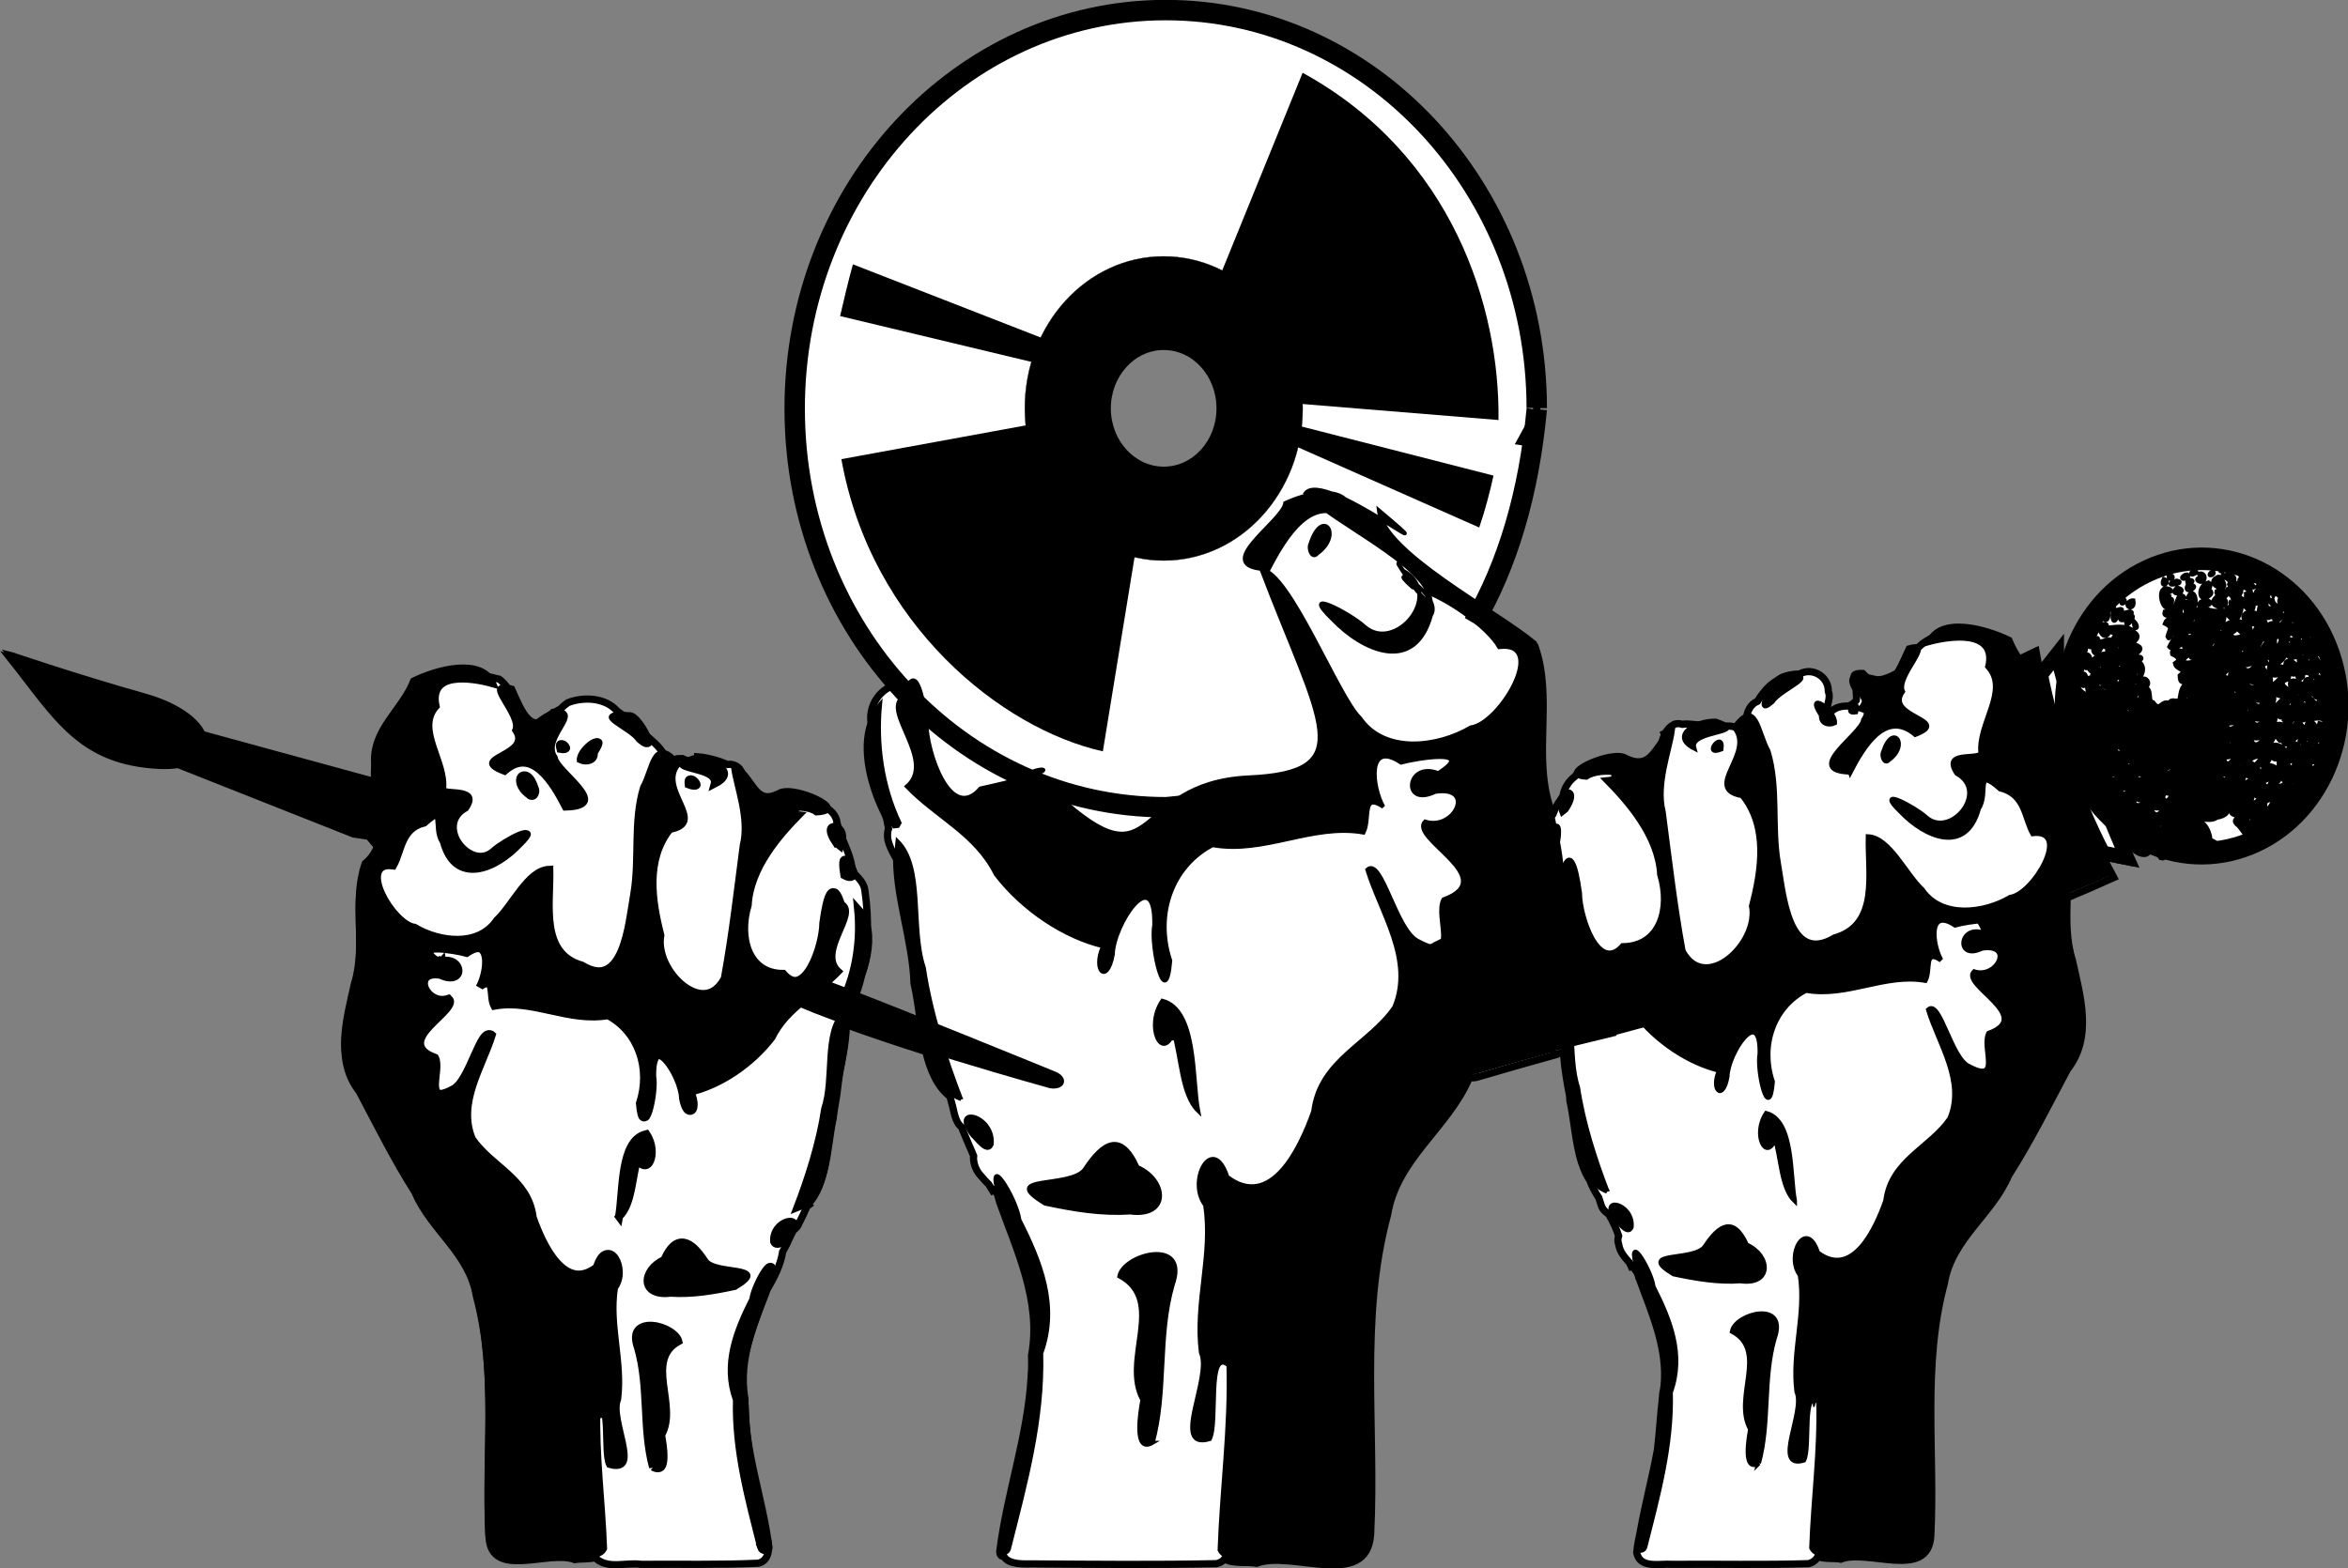 <?xml version="1.0" encoding="UTF-8" standalone="no"?>
<!-- Created with Inkscape (http://www.inkscape.org/) -->

<svg
   xmlns:dc="http://purl.org/dc/elements/1.1/"
   xmlns:cc="http://creativecommons.org/ns#"
   xmlns:rdf="http://www.w3.org/1999/02/22-rdf-syntax-ns#"
   xmlns:svg="http://www.w3.org/2000/svg"
   xmlns="http://www.w3.org/2000/svg"
   xmlns:sodipodi="http://sodipodi.sourceforge.net/DTD/sodipodi-0.dtd"
   xmlns:inkscape="http://www.inkscape.org/namespaces/inkscape"
   width="325.103"
   height="217.223"
   id="svg3210"
   version="1.1"
   inkscape:version="0.48.0 r9654"
   sodipodi:docname="New document 2">
  <rect width="100%" height="100%" fill="#808080" stroke="none"/>
  <defs
     id="defs3212" />
  <sodipodi:namedview
     id="base"
     pagecolor="#ffffff"
     bordercolor="#666666"
     borderopacity="1.0"
     inkscape:pageopacity="0.0"
     inkscape:pageshadow="2"
     inkscape:zoom="0.35"
     inkscape:cx="163.0625"
     inkscape:cy="108.61331"
     inkscape:document-units="px"
     inkscape:current-layer="layer1"
     showgrid="false"
     fit-margin-top="0"
     fit-margin-left="0"
     fit-margin-right="0"
     fit-margin-bottom="0"
     inkscape:window-width="496"
     inkscape:window-height="457"
     inkscape:window-x="0"
     inkscape:window-y="49"
     inkscape:window-maximized="0" />
  <g
     inkscape:label="Layer 1"
     inkscape:groupmode="layer"
     id="layer1"
     transform="translate(-211.938,-423.753)">
    <path
       style="fill:#ffffff;stroke:#000000;stroke-width:1;stroke-miterlimit:4;stroke-opacity:1;stroke-dasharray:none"
       d="m 373.308,425.636 c -28.373,0.039 -51.349,24.763 -51.312,55.25 0.018,14.617 5.296,27.887 13.938,37.75 -0.022,0.017 -0.009,0.045 -0.031,0.062 -0.207,0.01 -0.451,0.065 -0.656,0.156 -1.801,0.842 -2.964,2.819 -2.719,4.875 -0.002,0.091 0.002,0.19 0,0.281 -1.27,3.64 0.02,8.649 1.844,12.312 0.015,0.042 0.047,0.084 0.062,0.125 0.077,0.214 0.167,0.413 0.25,0.625 0.109,0.479 0.181,0.957 0.281,1.438 -0.489,1.553 0.386,2.902 1.125,4.281 0.018,5.499 2.223,11.442 2.406,17.156 0.383,1.651 0.632,3.637 0.938,5.656 -3.24,-1.295 -6.459,-2.56 -9.438,-3.719 0.315,-0.275 0.601,-0.67 0.719,-1.156 0.23,-0.677 0.394,-1.366 0.562,-2.062 0.603,-1.808 0.964,-3.744 0.75,-5.469 0.08,-2.066 -0.044,-4.138 -0.344,-6.156 -0.11,-0.957 -0.8,-1.597 -1.375,-2.219 -0.136,-0.277 -0.27,-0.567 -0.406,-0.844 -0.268,-2.353 -1.772,-4.377 -2.156,-6.719 -0.265,-0.765 -0.74,-1.226 -1.281,-1.531 -0.033,-0.058 -0.059,-0.13 -0.094,-0.188 l -0.125,0.062 c -0.13,-0.061 -0.237,-0.11 -0.375,-0.156 -0.011,-0.004 -0.019,-0.028 -0.031,-0.031 -1.354,-1.005 -4.828,-2.131 -6,-1.406 -2.698,1.372 -3.427,-0.486 -4.656,-2.094 -0.221,-0.61 -0.494,-1.19 -0.875,-1.719 -0.445,-0.485 -1.071,-0.64 -1.656,-0.562 -0.344,-0.146 -0.679,-0.281 -1.031,-0.406 -0.788,-0.258 -1.621,-0.467 -2.438,-0.594 -0.453,-0.053 -0.217,-0.025 -0.656,-0.062 l -0.031,0.688 c -0.182,-0.013 -0.354,-0.038 -0.531,-0.031 -0.103,0.035 -0.19,0.06 -0.281,0.094 -0.434,-0.135 -0.843,-0.295 -1.25,-0.5 -0.212,0.009 -0.414,-0.028 -0.625,0 -0.383,0.065 -0.705,0.192 -0.969,0.375 -0.358,-0.366 -0.668,-0.585 -0.938,-0.656 -0.009,-0.097 0.015,-0.183 0,-0.281 -0.701,-1.14 -1.727,-2.023 -2.781,-2.844 -0.135,-0.169 -0.268,-0.334 -0.406,-0.5 -0.007,-0.011 -0.024,-0.02 -0.031,-0.031 -0.578,-0.892 -1.278,-1.693 -1.719,-1.594 -0.022,-10e-4 -0.041,10e-4 -0.062,0 -0.486,-0.313 -0.975,-0.65 -1.438,-1 -0.017,-0.013 -0.045,-0.019 -0.062,-0.031 -1.62,-1.907 -4.67,-2.033 -6.844,-1.188 -0.343,0.24 -0.684,0.529 -0.969,0.844 -0.198,0.11 -0.364,0.202 -0.562,0.312 -0.519,0.31 -1.081,0.585 -1.594,0.906 -0.347,0.204 -0.174,0.127 -0.531,0.375 l 0.312,0.406 c -2.279,1.306 -3.35,-1.602 -4.594,-4.344 -0.046,-0.014 -0.082,-0.019 -0.125,-0.031 -0.38,-0.672 -0.816,-1.277 -1.438,-1.719 -0.747,-0.188 -1.515,-0.371 -2.281,-0.5 -0.009,-0.001 -0.022,10e-4 -0.031,0 -2.463,-1.525 -7.039,-0.077 -9.5,1.125 -1.607,4.124 -5.882,6.799 -5.375,11.781 -0.089,0.71 -0.063,1.466 0,2.219 l -24.125,-6.594 c -0.782,-1.857 -3.447,-3.932 -7.906,-5.188 -9.449,-2.66 -18.438,-5.719 -18.438,-5.719 6.411,8.07 9.66,14.296 20.656,14.812 0.975,0.046 1.799,-0.014 2.531,-0.125 l 24.312,9.625 2.094,0.312 1.281,1.531 c -0.3,0.951 -0.827,1.852 -1.75,2.625 -1.882,5.358 0.192,11.245 -1.5,16.688 -1.066,4.803 -2.679,10.25 0.656,14.5 2.501,4.721 4.868,9.486 7.719,13.969 2.222,5.253 7.534,8.451 8.5,14.375 2.931,10.908 1.191,22.284 1.75,33.438 0.369,5.819 8.276,1.663 11.875,3.062 0.797,-0.16 2.034,-0.005 2.938,-0.312 0.022,0.07 0.038,0.149 0.062,0.219 1.714,1.438 4.129,0.45 6.156,0.75 5.405,-0.045 10.853,0.094 16.25,-0.156 1.579,-0.339 1.678,-2.406 1.125,-3.75 -0.115,-0.477 -0.23,-0.959 -0.344,-1.438 -0.394,-2.044 -0.891,-4.058 -1.344,-6.094 -0.671,-3.468 -1.173,-6.967 -1.25,-10.5 -0.137,-0.667 -0.246,-1.353 -0.344,-2.031 -0.007,-0.04 -0.025,-0.085 -0.031,-0.125 -0.282,-4.187 1.206,-8.162 2.656,-12.031 0.253,-0.621 0.505,-1.238 0.719,-1.875 0.967,-1.652 1.891,-3.409 2.188,-5.312 0.169,-0.329 0.36,-0.641 0.531,-0.969 0.184,-0.436 0.397,-0.851 0.594,-1.281 0.004,-0.009 -0.004,-0.023 0,-0.031 0.153,-0.248 0.255,-0.441 0.312,-0.625 0.01,-0.009 0.021,-0.023 0.031,-0.031 0.358,-0.273 0.66,-0.573 0.812,-1.031 0.395,-0.753 0.754,-1.534 1.094,-2.312 0.067,-0.06 0.148,-0.101 0.219,-0.156 l -0.094,-0.094 c 0.013,-0.029 0.019,-0.065 0.031,-0.094 2.546,-2.502 2.538,-7.973 3.344,-11.469 0.002,-0.07 0.028,-0.117 0.031,-0.188 0.225,-1.173 0.4,-2.329 0.594,-3.5 0.117,-1.017 0.253,-2.043 0.375,-3.062 0.446,-2.242 0.857,-4.47 0.812,-6.594 -0.001,-0.009 10e-4,-0.021 0,-0.031 3.528,1.266 7.349,2.561 11.125,3.75 0.615,2.555 1.587,4.856 3.344,6.219 0.004,0.009 -0.002,0.023 0,0.031 0.085,0.255 0.167,0.524 0.219,0.781 0.37,1.154 0.433,2.728 1.406,3.438 0.059,0.148 0.098,0.289 0.156,0.438 0.386,0.877 0.723,1.787 1.125,2.656 0.129,0.294 0.256,0.577 0.375,0.875 -0.11,0.985 0.342,2.104 1.031,2.812 0.323,0.402 0.7,0.791 1.062,1.156 0.181,0.308 0.34,0.574 0.531,0.875 l 0.188,-0.094 c 0.177,0.194 0.342,0.385 0.5,0.594 0.079,0.317 0.164,0.625 0.281,1.031 2.4,6.79 5.807,13.738 4.438,21.25 0.015,0.683 0.022,1.354 0,2.031 -0.024,0.325 -0.061,0.641 -0.062,0.969 -0.466,8.22 -3.327,16.032 -4.344,24.156 -0.025,0.518 0.25,0.732 0.562,0.719 0.738,1.192 2.767,1.027 4.094,1.031 8.443,0.06 16.921,0.141 25.344,-0.031 0.504,-0.115 0.872,-0.34 1.125,-0.656 1.187,0.728 3.218,0.351 4.438,0.594 4.786,-1.851 15.291,3.697 15.781,-4 0.744,-14.754 -1.553,-29.821 2.344,-44.25 1.285,-7.836 8.359,-12.021 11.312,-18.969 0.019,-0.03 0.013,-0.064 0.031,-0.094 0.34,0.108 0.678,0.116 0.969,0 0.054,-0.021 0.106,-0.034 0.156,-0.062 l 0.031,0.031 c 3.578,-1.055 7.135,-2.071 10.719,-3.062 -0.002,-0.032 0.002,-0.062 0,-0.094 l 1.094,-0.25 c 0.046,0.229 0.049,0.459 0.094,0.688 0.153,1.812 0.466,3.591 0.812,5.375 0.013,0.207 0.024,0.418 0.031,0.625 0.572,2.467 0.75,5.868 1.625,8.625 0.013,0.024 0.021,0.013 0.031,0.031 0.286,0.893 0.652,1.705 1.125,2.406 0.072,0.158 0.113,0.344 0.188,0.5 0.298,0.654 0.63,1.285 1.031,1.875 0.099,0.287 0.182,0.588 0.281,0.875 0.171,0.676 0.602,1.084 1.094,1.406 0.286,0.52 0.574,1.018 0.812,1.562 0.207,0.464 0.414,0.95 0.562,1.438 -0.114,0.383 -0.161,0.77 0,1.156 0.164,1.079 0.827,1.804 1.5,2.562 0.075,0.161 0.143,0.34 0.219,0.5 l 0.125,-0.062 c 0.273,0.328 0.559,0.646 0.75,1.031 0.103,0.209 0.158,0.418 0.219,0.656 0.028,0.068 0.065,0.15 0.094,0.219 1.742,4.757 3.93,9.613 3.375,14.812 -0.028,0.189 -0.069,0.373 -0.094,0.562 -0.026,0.18 -0.061,0.351 -0.094,0.531 10e-4,0.06 -8.9e-4,0.127 0,0.188 -0.293,2.489 -0.431,4.983 -0.719,7.469 -0.679,3.737 -1.671,7.424 -2.344,11.156 -0.01,0.06 -0.021,0.128 -0.031,0.188 -0.215,0.962 -0.411,1.936 -0.5,2.906 0.461,2.294 3.264,1.481 4.906,1.625 6.289,-0.055 12.606,0.099 18.875,-0.094 0.631,-0.157 1.046,-0.514 1.312,-0.969 0.947,0.362 2.292,0.171 3.156,0.344 3.784,-1.464 12.081,2.898 12.469,-3.188 0.588,-11.666 -1.206,-23.592 1.875,-35 1.016,-6.196 6.571,-9.475 8.906,-14.969 2.997,-4.689 5.496,-9.718 8.125,-14.656 3.506,-4.445 1.808,-10.132 0.688,-15.156 -0.874,-2.798 -0.794,-5.726 -0.719,-8.625 2.164,-0.895 4.315,-1.843 6.469,-2.812 -0.501,-0.938 -1.013,-1.881 -1.5,-2.875 l 3.312,0.656 c -0.579,-1.259 -1.205,-2.75 -1.844,-4.312 0.165,0.189 0.34,0.347 0.531,0.469 0.127,-1.486 1.357,1.377 1.938,1.625 0.383,0.876 2.377,1.714 2.312,0.5 0.931,0.476 1.285,0.209 1.875,1.062 0.359,0.107 0.403,-0.346 0.438,-0.656 0.116,0.035 0.228,0.093 0.344,0.125 0.025,0.049 0.064,0.065 0.094,0.125 0.45,0.61 0.741,0.39 1,0.125 2.432,0.511 4.974,0.516 7.5,-0.062 -0.459,0.481 0.77,-0.128 0.344,-0.094 0.773,-0.194 1.548,-0.445 2.312,-0.75 9.781,-3.906 14.781,-15.584 11.156,-26.125 -3.624,-10.542 -14.5,-15.938 -24.281,-12.032 -4.764,1.902 -8.388,5.65 -10.438,10.219 -0.091,0.088 -0.105,0.171 -0.094,0.25 -0.224,0.516 -0.442,1.028 -0.625,1.562 -0.059,-0.066 -0.095,-0.105 -0.156,-0.188 -0.304,0.463 -0.167,0.86 -0.125,1.188 -0.043,0.147 -0.086,0.289 -0.125,0.438 -0.011,0.009 -0.019,0.022 -0.031,0.031 -0.263,0.99 -0.441,2.003 -0.562,3.031 -0.477,-1.676 -0.949,-3.298 -1.281,-4.688 l -2.156,2.781 c -0.276,-1.273 -0.502,-2.518 -0.719,-3.75 l -2.406,1.156 c -0.464,-0.728 -0.902,-1.441 -1.219,-2.25 -1.535,-0.746 -3.858,-1.59 -6.031,-1.812 l -0.031,-0.219 c -0.125,0.025 -0.25,0.038 -0.375,0.062 -0.192,0.041 -0.37,0.054 -0.562,0.094 -1.283,-0.011 -2.454,0.257 -3.312,0.938 -1.035,0.407 -1.985,1.037 -2.719,1.906 -0.23,-0.015 -0.561,0.047 -1.031,0.188 -0.464,1.018 -0.926,2.045 -1.406,2.906 -0.3,0.159 -0.599,0.326 -0.906,0.469 -0.65,0.283 -1.377,0.587 -2.094,0.5 -0.546,-0.081 -1.072,-0.277 -1.625,-0.281 -0.071,-0.071 -0.115,-0.141 -0.188,-0.219 -1.859,-0.08 -1.63,0.727 -1,1.844 -4e-4,0.051 -10e-4,0.075 0,0.125 0.009,0.467 0.113,0.947 0.031,1.406 -0.252,0.348 -0.642,0.576 -1.031,0.781 -0.914,-0.035 -1.829,0.146 -2.469,0.781 -0.142,-0.007 -0.295,-0.039 -0.406,-0.094 -0.049,-0.108 -0.088,-0.201 -0.125,-0.312 0.026,-0.755 0.502,-1.593 0.156,-2.406 0.042,-2.09 -2.261,-3.385 -3.969,-2.406 -0.057,6.9e-4 -0.099,-0.004 -0.156,0 -0.913,0.037 -1.785,0.184 -2.594,0.656 -0.639,0.421 -1.294,0.821 -1.812,1.406 -0.358,0.427 -0.738,0.864 -1.031,1.344 -0.083,0.135 -0.163,0.243 -0.25,0.375 -0.97,0.396 -1.474,1.413 -1.531,2.5 -0.019,0.03 -0.044,0.064 -0.062,0.094 -0.356,0.127 -0.744,0.448 -1.25,1.062 -0.7,-0.286 -1.514,-0.276 -2.281,-0.156 -0.185,-0.075 -0.375,-0.134 -0.625,-0.219 -0.171,-0.007 -0.355,-0.01 -0.531,0 -0.189,0.01 -0.372,0.034 -0.562,0.062 -0.118,-0.016 -0.257,-0.017 -0.375,-0.031 -0.625,-0.019 -1.254,-0.045 -1.875,-0.125 -0.451,-0.051 -0.878,-0.067 -1.312,0 -0.357,-0.119 -0.736,-0.139 -1.125,0 -0.539,0.278 -0.908,0.678 -1.188,1.156 -0.055,0.034 -0.1,0.06 -0.156,0.094 l 0.062,0.094 c -0.243,0.473 -0.407,1.007 -0.531,1.562 -1.277,1.667 -2.098,3.546 -4.906,2.125 -0.81,-0.499 -2.643,-0.155 -4.219,0.438 l -0.062,-0.156 c -0.329,0.151 -0.658,0.313 -0.969,0.5 -0.548,0.335 -1.147,0.597 -1.562,1.125 -0.079,0.095 -0.147,0.182 -0.219,0.281 -0.853,0.663 -1.47,1.579 -1.656,2.719 -0.229,0.336 -0.469,0.689 -0.688,1.031 -0.286,0.461 -0.504,0.958 -0.688,1.469 -0.07,0.082 -0.123,0.166 -0.188,0.25 -0.112,-0.477 -0.209,-0.971 -0.312,-1.438 -2.249,-7.2 0.502,-14.975 -2,-22.062 -1.653,-1.377 -4.244,-3.069 -7.031,-4.906 0.348,-0.2 0.63,-0.48 0.781,-0.938 0.329,-1.126 0.665,-2.28 1,-3.406 2.056,-4.86 3.631,-10.242 4.625,-16.125 0.08,-0.309 0.141,-0.597 0.219,-0.906 0.038,-0.218 0.036,-0.428 0,-0.625 0.267,-1.767 0.484,-3.583 0.656,-5.438 l -1.281,4.375 c -0.274,-0.228 -0.615,-0.357 -0.969,-0.406 l 2.25,-4.094 c -0.037,-30.487 -23.034,-55.196 -51.406,-55.156 z m -0.25,46.094 c 4.318,-0.006 7.807,3.828 7.812,8.562 l 0,0.031 c -0.006,4.725 -3.472,8.556 -7.781,8.562 -4.318,0.006 -7.838,-3.828 -7.844,-8.562 -0.005,-4.734 3.495,-8.588 7.812,-8.594 z m 97,49.656 c 0.103,0.26 0.231,0.488 0.281,0.75 -0.17,-0.135 -0.42,-0.2 -0.656,-0.281 0.076,-0.074 0.179,-0.139 0.25,-0.219 0.059,-0.088 0.084,-0.16 0.125,-0.25 z m -35,9.875 c 1.183,0.102 1.909,0.485 0.688,0.781 -0.004,-0.005 -0.027,0.005 -0.031,0 -0.207,-0.258 -0.437,-0.541 -0.656,-0.781 z m -81.375,0.562 c 0.06,0.027 0.096,0.067 0.156,0.094 -0.047,0.014 -0.108,0.017 -0.156,0.031 0.005,-0.046 -5.7e-4,-0.076 0,-0.125 z m 0.438,0.188 c 1.433,0.622 2.913,1.172 4.406,1.656 -0.13,0.208 -0.241,0.421 -0.281,0.656 -3.083,-0.921 -4.073,-1.721 -4.125,-2.312 z m 19.188,4.031 c 0.039,3e-5 0.055,5e-5 0.094,0 -0.029,0.023 -0.034,0.04 -0.062,0.062 -0.009,-0.021 -0.023,-0.042 -0.031,-0.062 z m -51.562,0.031 c -0.262,0.215 -0.511,0.465 -0.75,0.719 -1.024,-0.281 -0.355,-0.624 0.75,-0.719 z m 185.5,3.688 c 0.151,0.094 0.315,0.192 0.469,0.281 -0.106,0.144 -0.672,0.112 -0.469,-0.281 z m 1.438,0.812 c 0.117,0.059 0.226,0.131 0.344,0.188 -0.166,0.667 -1.436,1.025 -0.5,0 l 0.156,-0.188 z m -80.5,4.062 c 0.051,0.019 0.102,0.046 0.156,0.062 -0.04,0.108 -0.084,0.189 -0.125,0.312 -0.009,-0.118 -0.023,-0.256 -0.031,-0.375 z m 58.688,7.156 c 0.095,2.5e-4 0.163,-0.004 0.25,0 -0.17,0.136 -0.329,0.272 -0.469,0.438 -0.047,-0.139 -0.147,-0.278 -0.219,-0.406 0.142,-0.008 0.307,-0.032 0.438,-0.031 z m 0.281,0.5 c 0.023,-0.004 0.055,-0.013 0.094,0 -0.041,0.009 -0.119,0.045 -0.125,0.031 -0.01,-0.027 0.01,-0.027 0.031,-0.031 z m -214.219,4.375 -0.312,0.25 0.219,0.219 0.312,-0.344 c 0.015,0.136 0.064,0.253 0.094,0.375 -0.202,0.036 -0.395,0.096 -0.625,0.188 -0.256,-0.164 -0.448,-0.302 -0.625,-0.438 0.315,-0.095 0.62,-0.167 0.938,-0.25 z m 101.5,10.562 c 0.009,0.029 0.022,0.065 0.031,0.094 -0.029,6.5e-4 -0.065,-0.002 -0.094,0 0.013,-0.035 0.049,-0.057 0.062,-0.094 z m 88.719,50.844 c 0.038,0.004 0.084,0.05 0.125,0.062 -0.089,-0.017 -0.192,-0.026 -0.281,-0.031 0.048,-0.011 0.102,-0.037 0.156,-0.031 z m -168,1.031 c 0.197,0.044 0.358,0.217 0.469,0.5 -0.313,0.042 -0.75,0.063 -1.156,0.188 0.004,-0.14 -0.004,-0.267 0,-0.406 0.281,-0.231 0.504,-0.323 0.688,-0.281 z"
       id="path8868"
       inkscape:connector-curvature="0" />
    <g
       style="fill:#000000;stroke:#000000;stroke-width:0.304;stroke-miterlimit:4;stroke-opacity:1;stroke-dasharray:none"
       id="g2999"
       transform="matrix(2.02,2.428,-3.149,1.558,694.143,306.815)"
       inkscape:transform-center-x="109.08771"
       inkscape:transform-center-y="200.21008">
      <g
         style="fill:#000000;stroke:#000000;stroke-width:0.407;stroke-miterlimit:4;stroke-opacity:1;stroke-dasharray:none"
         id="g6404"
         transform="matrix(0.748,0,0,0.748,-7.369,120.399)">
        <g
           style="fill:#000000;stroke:#000000;stroke-width:0.407;stroke-miterlimit:4;stroke-opacity:1;stroke-dasharray:none"
           id="g4818">
          <path
             style="fill:#000000;stroke:#000000;stroke-width:0.407;stroke-miterlimit:4;stroke-opacity:1;stroke-dasharray:none"
             d="m 61.838,43.297 c -1.24,0.732 -1.132,4.159 -3.472,2.814 C 53.907,43.488 49.793,40.115 44.973,38.268 42.476,37.077 40.223,37.877 37.746,37.231 35.447,36.967 33.125,36.483 30.801,36.054 28.5,35.994 26.685,34.139 25.018,32.617 23.221,30.747 20.529,29.901 18.803,27.994 18.252,25.894 15.429,25.506 13.795,24.221 11.754,23.127 11.539,21.164 10.24,19.648 c 0.007,-1.285 0.494,-3.631 2.278,-3.133 -0.846,0.64 -2.416,2.276 -0.304,3.151 0.663,1.659 3.251,1.492 4.663,2.619 0.438,-0.016 0.845,-1.646 1.626,-0.305 0.107,1.93 3.572,1.94 3.056,0.231 -0.235,-0.737 -0.324,-3.142 0.349,-1.17 0.686,1.777 0.595,4.014 -2.148,2.973 -1.073,-0.112 -2.062,-1.561 -1.549,0.202 -0.309,1.177 0.89,1.888 1.487,2.771 -1.231,1.388 3.1,2.033 3.844,1.214 1.473,-0.53 2.81,-2.012 1.841,-3.72 -0.384,-1.195 -1.857,-3.031 -1.358,-3.917 1.926,1.18 4.261,3.321 6.031,1.977 2.53,-0.882 -0.908,-3.385 -2.394,-4.645 -1.754,-1.483 -3.945,-2.493 -5.52,-4.122 -0.663,-1.008 -2.492,-2.26 -0.356,-2.132 0.771,1.723 3.98,0.743 3.334,2.57 0.972,2.033 3.355,3.203 5.448,4.02 1.725,1.503 5.637,1.054 4.046,-1.204 -2.149,-1.85 -4.436,-3.615 -6.675,-5.394 -1.242,-1.191 -3.35,-1.783 -4.418,-2.323 1.013,-0.392 2.572,0.561 2.552,-0.979 -0.091,-0.854 2.802,-2.294 2.043,-0.883 -0.925,0.225 -1.525,2.238 -0.348,0.824 0.584,1.593 1.577,3.928 3.521,5.29 1.477,1.518 3.657,2.345 4.599,0.883 2.031,-0.033 -0.415,-2.648 -1.616,-3.427 -1.462,-1.164 -2.117,-1.921 -0.576,-1.386 1.006,-0.368 1.937,2.723 3.591,2.456 0.67,1.747 0.551,3.402 1.803,5.092 0.911,1.803 1.178,3.817 0.782,5.238 1.205,0.288 1.527,1.16 0.127,0.519 -1.232,-0.759 -4.627,-1.091 -2.015,0.535 0.954,0.429 3.381,2.681 1.123,1.43 -1.567,-1.682 -3.879,-2.416 -5.564,-1.699 -0.656,1.861 -2.89,2.562 -3.547,4.398 -0.71,-0.134 -1.6,-1.13 -1.45,-0.057 -0.576,-0.86 -2.402,-2.283 -2.16,-0.601 -0.454,0.35 -2.129,2.013 -0.318,1.439 0.123,-1.334 2.175,-0.238 0.827,0.394 -1.08,1.118 1.21,1.628 1.412,0.461 1.025,-0.093 0.767,3.89 2.81,2.614 0.903,0.158 2.283,2.204 2.209,0.325 0.067,-0.956 -2.738,-3.391 -1.891,-3.489 1.517,1.569 2.741,3.822 5.075,4.447 2.016,0.172 3.642,-0.964 5.883,0.19 1.754,0.552 4.865,1.267 4.397,-0.971 -1.506,-1.604 0.964,-1.191 1.601,0.041 1.864,1.534 4.189,2.216 6.107,3.731 0.792,1.009 4.646,1.599 3.354,2.548 -0.841,-0.157 -3.672,-2.489 -3.387,-1.351 2.484,1.673 5.166,3.015 7.721,4.561 0.376,0.51 -0.216,1.014 -0.347,1.414 z m 4.543,-8.034 c -2.937,-1.169 -5.946,-2.3 -8.649,-4.117 -2.282,-0.699 -3.727,-2.419 -5.011,-4.178 -0.84,-0.671 -2.287,-3.015 -0.474,-1.193 1.654,1.827 3.203,3.909 5.616,5.02 2.722,1.81 5.8,2.68 8.65,4.145 0.295,0.174 0.118,0.403 -0.133,0.324 z m -7.238,1.717 c -2.369,-0.902 -4.453,-2.631 -6.844,-3.51 -2.312,-0.724 -0.29,-2.356 0.723,-1.9 0.081,2.1 3.41,2.222 4.585,3.963 0.483,0.22 2.433,1.131 1.536,1.447 z m -8.943,-6.745 c -0.59,1.396 -2.071,0.329 -2.009,-0.955 -1.166,-1.475 -0.316,-1.748 1.138,-1.594 1.091,0.094 1.993,-2.638 2.215,-0.341 -0.318,1.032 -0.688,2.045 -1.344,2.89 z m -0.004,-6.112 c -1.294,-0.707 -0.763,-2.396 0.029,-0.828 0.049,0.209 0.493,0.959 -0.029,0.828 z m -5.508,5.593 c -1.164,-1.018 -4.117,-2.688 -3.788,-4.017 1.439,0.134 2.515,1.631 1.071,1.183 0.838,0.882 2.387,1.872 2.716,2.834 z m 4.276,-7.74 c -1.29,-1.494 -2.902,-3.206 -4.617,-4.606 -1.351,-1.461 -4.104,-2.624 -4.643,-4.148 1.882,0.99 3.471,2.893 5.339,4.157 1.418,1.311 4.118,2.956 3.921,4.596 z m -10.044,-9.162 c -1.175,-1.543 -2.801,-2.824 -4.466,-3.723 1.792,-0.065 3.897,2.203 4.721,3.643 l -0.094,0.107 -0.162,-0.026 0,0 z M 32.296,8.511 c -2.592,-1.229 1.281,-0.493 0,0 z M 30.318,7.722 C 28.458,7.564 29.53,6.419 30.584,7.668 l -0.266,0.053 0,0 z M 21.152,17.728 c -1.628,-0.316 -4.149,-0.687 -3.597,1.326 -1.732,1.024 -0.098,-1.785 -1.901,-1.922 -0.622,-0.811 -3.582,-0.359 -2.393,-1.223 1.544,0.368 3.139,0.878 2.4,-0.977 0.692,-1.225 1.049,1.502 2.448,1.583 0.814,0.418 4.202,-0.748 3.043,1.213 z m -1.624,1.108 c -1.303,0.326 -1.985,-1.063 -0.258,-0.462 0.215,0.026 0.619,0.457 0.258,0.462 z m 3.707,-6.986 c -1.07,-0.532 0.888,-0.518 0,0 z m 0.635,-1.115 c -0.82,-0.834 -2.235,1.844 -1.949,-0.023 0.465,-0.808 1.927,-1.341 1.949,0.023 z m -4.872,4.744 c -0.69,-0.395 -0.935,-2.294 -0.057,-0.79 0.47,0.268 0.337,0.656 0.057,0.79 z m -1.103,0.478 c -0.991,-0.371 0.515,-0.492 0,0 z m 1.584,-3.651 c -0.896,-0.103 -2.796,1.122 -1.626,-0.38 0.125,-0.425 3.129,0.159 1.626,0.38 z"
             id="path5480"
             inkscape:connector-curvature="0" />
          <path
             sodipodi:nodetypes="ccssc"
             inkscape:r_cy="true"
             inkscape:r_cx="true"
             id="path6937"
             d="m 37.068,13.345 0.906,1.462 C 42.013,12.626 49.116,7.16 49.116,7.16 c 0.383,-0.408 -0.069,-0.73 -0.51,-0.472 0,0 -7.806,4.379 -11.538,6.657 z"
             style="color:#000000;fill:#000000;fill-opacity:1;fill-rule:nonzero;stroke:#000000;stroke-width:0.407;stroke-linecap:round;stroke-linejoin:miter;stroke-miterlimit:4;stroke-opacity:1;stroke-dasharray:none;stroke-dashoffset:0;marker:none;visibility:visible;display:inline;overflow:visible"
             inkscape:connector-curvature="0" />
          <path
             sodipodi:nodetypes="ccccccccc"
             inkscape:r_cy="true"
             inkscape:r_cx="true"
             id="path6935"
             d="m 6.023,31.468 0.961,1.56 9.765,-5.664 0.512,-0.551 0.869,0.004 c 0.308,-1.238 -0.485,-3.5 -1.961,-3.531 l -0.391,0.86 -0.686,0.288 -9.069,7.035 z"
             style="color:#000000;fill:#000000;fill-opacity:1;fill-rule:nonzero;stroke:#000000;stroke-width:0.407;stroke-linecap:round;stroke-linejoin:miter;stroke-miterlimit:4;stroke-opacity:1;stroke-dasharray:none;stroke-dashoffset:0;marker:none;visibility:visible;display:inline;overflow:visible"
             inkscape:connector-curvature="0" />
          <path
             sodipodi:nodetypes="cssc"
             inkscape:r_cy="true"
             inkscape:r_cx="true"
             id="path6933"
             d="m -1.895,35.564 c 4.384,0.091 7.434,0.682 9.757,-2.496 1.872,-2.561 -1.009,-3.866 -3.978,-1.607 -2.86,2.176 -5.778,4.102 -5.778,4.102 z"
             style="color:#000000;fill:#000000;fill-opacity:1;fill-rule:nonzero;stroke:#000000;stroke-width:0.407;stroke-miterlimit:4;stroke-opacity:1;stroke-dasharray:none;marker:none;visibility:visible;display:inline;overflow:visible"
             inkscape:connector-curvature="0" />
          <path
             sodipodi:type="arc"
             style="color:#000000;fill:#000000;fill-opacity:1;fill-rule:nonzero;stroke:#000000;stroke-width:0.774;stroke-miterlimit:4;stroke-opacity:1;stroke-dasharray:none;marker:none;visibility:visible;display:inline;overflow:visible"
             id="path6983"
             sodipodi:cx="7.624999"
             sodipodi:cy="37.75"
             sodipodi:rx="1.2499999"
             sodipodi:ry="1.2499999"
             d="m 8.875,37.75 c 0,0.69 -0.56,1.25 -1.25,1.25 -0.69,0 -1.25,-0.56 -1.25,-1.25 0,-0.69 0.56,-1.25 1.25,-1.25 0.69,0 1.25,0.56 1.25,1.25 z"
             inkscape:r_cx="true"
             inkscape:r_cy="true"
             transform="matrix(0.523,0.011,-0.277,0.523,22.413,5.563)" />
          <path
             inkscape:r_cy="true"
             inkscape:r_cx="true"
             id="path6985"
             d="M 14.555,26.289 8.872,30.294"
             style="color:#000000;fill:#000000;stroke:#000000;stroke-width:0.407;stroke-linecap:round;stroke-linejoin:round;stroke-miterlimit:4;stroke-opacity:1;stroke-dasharray:none;stroke-dashoffset:0;marker:none;visibility:visible;display:inline;overflow:visible"
             inkscape:connector-curvature="0" />
          <path
             transform="matrix(0.212,0.02,-0.096,0.189,46.748,1.872)"
             inkscape:r_cy="true"
             inkscape:r_cx="true"
             d="m 8.875,37.75 c 0,0.69 -0.56,1.25 -1.25,1.25 -0.69,0 -1.25,-0.56 -1.25,-1.25 0,-0.69 0.56,-1.25 1.25,-1.25 0.69,0 1.25,0.56 1.25,1.25 z"
             sodipodi:ry="1.2499999"
             sodipodi:rx="1.2499999"
             sodipodi:cy="37.75"
             sodipodi:cx="7.624999"
             id="path2454"
             style="opacity:0.533;color:#000000;fill:#000000;fill-opacity:1;fill-rule:nonzero;stroke:#000000;stroke-width:1.989;stroke-miterlimit:4;stroke-opacity:1;stroke-dasharray:none;marker:none;visibility:visible;display:inline;overflow:visible"
             sodipodi:type="arc" />
        </g>
      </g>
    </g>
    <g
       id="g8658"
       transform="matrix(1.153,0,0,-1.197,37.314,640.609)">
      <path
         transform="matrix(0.256,0.099,0.095,-0.266,302.775,175.398)"
         d="m 355,395.219 c 0,33.137 -26.863,60 -60,60 -33.137,0 -60,-26.863 -60,-60 0,-33.137 26.863,-60 60,-60 33.137,0 60,26.863 60,60 z"
         sodipodi:ry="60"
         sodipodi:rx="60"
         sodipodi:cy="395.21933"
         sodipodi:cx="295"
         id="path3226"
         style="fill:none;stroke:#000001;stroke-width:9.18;stroke-miterlimit:4;stroke-opacity:1;stroke-dasharray:none"
         sodipodi:type="arc" />
      <path
         id="path4889"
         d="m 411.952,114.613 c -0.227,-0.778 0.964,-0.199 0,0 z m -0.637,-0.491 c -0.512,-1.093 0.885,-0.31 0,0 z m 3.531,0.991 c -0.917,-0.843 1.076,-0.039 0,0 z m -0.981,-0.5 c -1.075,-0.599 0.774,-0.397 0.232,0.033 l -0.232,-0.033 0,0 z m -7.336,-2.846 c -0.784,-0.657 0.315,-0.389 0,0 z m 6.018,2.07 c -1.468,-0.567 1.601,-0.097 0.274,0.098 l -0.274,-0.098 0,0 z m -5.267,-2.249 c -0.941,-0.58 0.555,-1.153 0.335,0.06 l -0.115,0.01 -0.22,-0.07 0,0 z m -1.936,-0.783 c -0.333,-0.471 -0.18,-2.368 0.354,-0.862 0.6,0.489 0.881,0.982 -0.138,0.547 -0.373,-0.336 -0.113,0.182 -0.216,0.316 z m 10.291,3.96 c 0.712,-0.402 -1.013,-0.553 0.074,-0.886 0.674,0.016 0.569,0.959 -0.074,0.886 z m -12.021,-4.679 c -0.537,-0.801 0.45,-0.823 0,0 z m 7.655,2.884 c -0.802,-0.602 0.357,-3.344 0.966,-1.446 0.201,0.89 -0.935,-0.57 -0.345,0.657 -0.245,0.12 -1.164,0.239 -0.142,0.482 0.959,0.04 -0.09,0.613 -0.479,0.307 z m 2.979,1.047 c -0.528,-0.628 1.249,0.014 0,0 l 0,0 z m -9.671,-3.775 c -0.911,-1.076 0.204,-1.029 0,0 z m 12.587,4.79 c -0.922,-0.667 0.414,-0.377 0,0 l 0,0 z m 1.076,0.253 c -0.561,-0.529 1.001,0.258 0,0 z m -5.347,-2.15 c -1.17,-1.086 1.648,-0.382 0,0 l 0,0 z m 1.246,0.211 c -0.446,-1.042 1.692,0.129 0.263,0.07 l -0.263,-0.07 0,0 z m -7.846,-3.218 c -0.953,-1.6 1.803,0.043 0.968,0.263 -0.322,-0.091 -0.653,-0.146 -0.968,-0.263 z m -3.547,-1.38 c -0.069,-0.08 0.687,-0.302 -0.115,-0.58 0.34,-1.388 0.528,0.328 0.922,0.47 0.248,-1.212 0.975,-1.383 1.292,-0.279 0.174,-1.037 1.495,0.55 0.628,-0.733 -0.875,-0.917 1.214,0.071 0.901,-0.643 -0.745,-0.01 -2.578,-0.818 -1.555,-1.603 0.521,0.152 3.021,1.111 1.454,0.142 -0.772,-0.383 -2.052,-1.095 -2.052,-0.012 -0.808,-0.021 -2.735,-1.4 -1.531,-2.066 1.468,0.431 -0.607,-0.166 0.199,-0.89 -1.648,0.867 -0.315,-2.185 -0.626,-1.885 -0.653,0.199 -1.76,0.95 -0.848,1.432 0.429,-1.203 1.049,1.924 -0.264,0.872 -0.665,-0.541 -1.266,1.493 -1.118,-0.082 0.194,-1.83 0.631,-3.621 1.165,-5.371 1.08,0.156 -0.588,-1.684 0.511,-2.369 0.174,-1.018 -1.456,1.899 -1.68,1.342 1.054,-2.954 2.108,-5.908 3.162,-8.862 -0.113,0.882 0.08,1.512 0.528,0.422 0.626,-0.938 1.142,-2.385 2.013,-2.922 0.11,1.242 1.16,-1.145 1.663,-1.352 0.332,-0.732 2.079,-1.45 2.023,-0.436 0.807,-0.397 1.109,-0.167 1.621,-0.88 0.643,-0.185 0.131,1.567 0.754,0.331 0.84,-1.098 1.125,1.033 1.59,-0.209 0.823,-0.115 1.553,0.223 2.395,0.175 -0.165,0.731 0.111,1.638 1.07,1.364 -0.088,1.033 -1.066,2.695 -2.137,1.606 0.641,1.278 1.917,0.169 2.95,0.859 1.016,0.169 1.767,0.641 0.851,1.606 -1.783,3.459 -3.09,7.162 -4.368,10.847 -0.419,0.725 0.669,-0.09 0.659,-0.186 -0.368,-0.901 0.396,-1.954 0.626,-2.886 0.228,-0.444 0.256,-1.518 0.847,-0.818 0.632,0.389 1.456,0.867 0.449,1.323 1.814,0.287 0.319,-1.732 -0.606,-1.925 0.342,-1.394 1.017,-2.411 1.38,-3.84 0.259,-0.423 0.356,-1.429 0.923,-0.741 1.059,0.722 0.398,-0.306 -0.122,-0.564 -0.051,-0.858 1.426,-1.819 1.285,-1.899 -0.815,-0.465 1.125,-1.197 0.808,0.065 0.422,0.595 0.163,-1.464 0.646,-0.16 1.074,-0.676 -2.31,-0.699 -0.752,-1.76 0.635,-0.68 1.497,-2.398 2.246,-1.026 -1.191,0.386 1.913,0.476 1.072,1.086 -1.426,-0.786 0.675,1.035 0.702,0.192 0.429,0.122 1.435,0.313 0.655,0.611 0.455,0.913 1.731,1.532 1.862,2.39 -1.113,-0.988 0.777,1.484 -0.585,1.27 1.123,0.809 0.337,2.997 -0.605,2.371 0.499,0.474 1.56,0.743 1.555,1.282 -0.409,-1.049 -0.266,-2.248 -0.066,-3.236 0.375,0.848 0.758,1.013 0.354,-0.025 -1.346,-0.442 0.202,-2.797 0.233,-0.79 -0.503,0.412 1.591,1.016 0.502,1.355 -0.74,-1.382 0.733,2.355 -0.864,1.479 0.218,0.308 1.315,0.68 1.349,1.27 -0.406,-1.133 -0.297,-2.998 -0.04,-3.758 0.473,0.766 1.045,0.728 0.351,-0.064 -0.46,-0.275 -1.504,-0.318 -0.956,-1.099 0.905,0.571 2.215,1.863 0.949,2.453 0.635,1.066 -1.059,1.294 0.398,1.64 0.398,1.179 0.528,-0.072 0.163,-0.544 0.825,-0.229 1.9,1.827 0.864,0.509 -0.181,0.759 -0.506,0.674 -0.355,1.607 -0.996,1.1 -0.649,-0.96 -1.111,-1.564 0.439,0.809 -0.148,2.835 -1.015,1.706 0.241,-0.826 -0.265,-2.275 -0.192,-0.566 -0.345,1.903 -2.15,0.447 -1.444,-0.81 -0.135,1.132 -1.804,2.324 -2.432,0.963 0.371,-1.179 1.186,-1.466 1.536,-0.212 -0.467,-0.954 -0.363,-2.049 0.172,-2.958 0.145,-1.053 1.043,0.941 0.524,-0.29 -0.24,-0.851 -2.063,-1.038 -1.004,-0.028 0.74,2.024 -2.796,2.454 -1.719,0.23 -0.381,0.332 -1.083,1.962 -1.994,1.796 0.177,0.772 2.413,1.257 1.16,-0.003 0.767,-1.052 2.457,1.077 0.723,1.552 0.56,0.635 2.103,1.484 0.491,2.342 0.945,0.634 1.36,1.487 0.175,2.192 0.447,0.768 1.131,1.669 -0.13,2.192 0.545,0.293 1.257,-0.955 1.933,-0.342 0.046,-1.107 -2.359,-1.551 -0.677,-2.491 0.583,-0.59 1.051,0.812 0.681,-0.473 1.313,-1.368 1.265,1.877 0.236,1.523 -0.551,-0.176 0.762,1.001 1.125,1.351 0.319,0.978 0.918,0.623 0.517,-0.271 0.635,-0.718 1.636,0.674 1.614,1.002 -0.101,-0.826 0.72,-1.542 0.517,-0.32 0.131,0.931 -1.683,2.212 -1.474,0.792 0.419,-0.332 0.872,-1.582 0.102,-0.84 -0.202,1.019 -0.854,1.136 -1.524,1.31 -1.156,-0.081 0.815,-2.37 -0.37,-1.151 -0.893,0.367 -1.422,1.059 -0.324,1.319 0.614,0.761 -0.694,1.801 -1.153,1.327 -0.21,0.726 0.305,0.588 0.701,1.195 -0.466,0.862 -1.428,1.32 -1.009,2.33 -1.068,0.947 -0.145,0.794 0.467,0.036 0.824,-0.759 -0.422,1.368 0.428,0.384 -0.036,-0.86 -1.032,-1.604 0.175,-2.2 0.738,-0.912 2.3,-0.563 2.064,0.6 0.42,-0.346 0.333,-1.203 1.135,-1.147 0.311,-0.575 0.622,-2.274 0.01,-0.818 -0.304,0.51 -0.973,-0.057 -0.563,0.671 -2.09,0.903 0.153,-2.282 0.175,-1.53 0.386,1.479 0.02,-1.272 0.772,-0.447 0.485,0.33 0.799,1.77 0.903,0.409 0.676,-1.747 0.121,2.852 0.055,0.703 -0.731,0.879 -1.395,1.672 -1.235,2.752 -0.403,0.768 -1.498,0.626 -0.595,-0.256 0.465,-0.458 0.681,-1.72 0.009,-0.59 -0.216,0.898 -1.944,1.145 -0.462,1.666 1.591,-0.416 0.361,1.956 -0.056,1.731 -0.733,-0.689 -1.708,1.54 -1.691,1.78 -0.846,-0.608 -0.415,1.548 -0.931,0.746 -0.818,-0.571 1.54,-1.604 0.246,-1.991 -0.44,-0.576 0.812,0.135 0.03,-0.75 0.255,-0.433 1.691,-2.38 1.034,-0.72 0.757,0.118 0.657,-1.338 -0.058,-1.335 0.396,-0.473 1.757,-2.375 0.501,-1.096 -0.374,0.969 -1.37,0.065 -0.99,1.124 0.605,1.099 -1.684,2.816 -2.617,1.332 -0.247,-0.287 0.244,-0.683 -0.404,-0.011 1.363,0.69 -1.119,2.456 -2.057,1.64 -0.815,-0.714 1.703,-1.798 1.096,-0.668 1.47,-0.191 -1.248,-1.991 0.633,-2.241 0.426,-0.411 1.294,1.088 0.975,-0.223 -0.639,-0.701 -1.113,-1.528 0.175,-1.888 0.868,-0.813 0.154,1.169 0.674,0.091 -0.713,-0.747 -1.162,-2.484 0.409,-2.087 1.06,-0.122 -0.866,-1.442 -1.477,-1.718 0.935,0.713 0.748,1.73 -0.31,2.069 0.88,-0.221 -0.796,0.605 0.363,0.979 -0.034,0.862 -1.382,1.164 -0.785,2.295 -1.473,0.169 -0.601,2.452 -1.94,2.332 -0.155,0.272 -1.995,0.422 -2.454,-0.601 0.541,-0.441 0.406,-0.952 0.01,-0.439 -0.664,-0.482 -2.567,-0.314 -0.832,0.17 0.757,0.196 1.403,2.22 0.598,2.432 -1.177,-0.601 -2.065,0.709 -3.246,-0.227 -1.015,-0.592 -3.057,-0.302 -3.473,-1.347 1.015,-0.488 0.498,-0.736 0.311,-1.529 0.235,-0.552 0.317,0.546 0.778,0.466 0.041,1.301 1.141,1.243 2.074,1.454 0.272,0.726 0.828,1.025 0.621,-0.042 0.675,-0.023 2.062,0.824 2.414,0.187 -1.388,-0.667 -2.948,-0.416 -4.333,-0.842 -0.307,-0.942 -0.923,-1.569 -1.337,-2.397 0.551,-0.695 2.814,1.508 1.768,-0.017 -0.035,-0.334 1.12,-0.073 0.372,-0.631 -0.473,0.002 -2.041,0.62 -1.805,-0.186 0.456,-0.22 1.197,-0.589 0.345,-1.109 0.157,-0.771 1.631,-0.618 0.565,-1.408 0.038,-0.92 0.238,-0.604 0.867,-0.859 -0.748,-0.501 -0.727,-1.089 -0.9,-1.949 -0.318,-0.371 -1.04,0.236 -1.216,-0.399 -1.071,0.418 -1.07,-1.098 -1.992,0.092 -0.776,0.161 0.042,1.541 -1.089,1.796 1.092,0.172 0.058,1.661 -0.548,0.519 -0.534,-0.388 0.781,-0.256 -0.245,-0.432 -0.634,0.03 -1.938,-0.267 -0.643,0.44 1.216,0.301 1.878,1.976 0.625,2.462 1.23,0.478 -0.217,0.762 -0.782,0.129 -1.194,0.233 2.59,1.122 0.488,1.778 -1.88,-0.232 1.322,0.526 -0.049,1.427 -0.81,0.972 -2.621,0.547 -3.719,0.437 1.307,0.839 -0.994,0.338 -1.294,0.315 z m 15.86,5.965 c -0.855,-0.285 0.992,-0.336 0.571,-1.176 0.555,-1.21 1.191,0.761 1.075,-0.56 0.091,-0.575 -2.044,0.575 -1.07,-0.374 0.414,-1.026 1.529,-0.434 1.398,0.604 0.417,0.364 1.692,-1.138 0.839,0.019 -1.214,1.252 1.599,-0.826 0.324,0.414 -0.022,0.799 1.673,-0.231 0.446,0.533 -0.552,0.035 -2.661,0.276 -1.371,-0.534 -0.414,0.195 -1.917,-0.271 -1.098,0.391 0.198,0.586 -0.801,0.572 -1.114,0.683 z m -0.85,-0.35 c -1.703,-0.832 1.647,-1.955 0.551,-0.373 -0.12,0.184 -0.285,0.511 -0.551,0.373 z m -1.277,-0.706 c -1.164,-0.427 -0.957,-2.463 0.38,-1.296 0.626,0.529 -1.576,1.046 -0.102,0.782 0.202,0.201 0.068,0.727 -0.278,0.513 z m 1.152,0.435 c 1.136,0.009 0.064,-0.537 0,0 l 0,0 z m -4.487,-1.911 c -0.389,-0.858 -0.52,-1.825 -1.721,-1.835 -0.229,-0.855 1.419,0.046 1.853,0.044 0.097,0.871 0.597,0.752 0.697,0.041 1.776,-0.178 1.09,3.216 0.254,1.646 2.084,-0.322 -2.201,-1.177 -0.533,-0.089 0.009,0.273 -0.38,0.263 -0.549,0.192 z m -5.71,-2.312 c -0.793,-0.264 -0.844,-1.528 -0.072,-0.503 -0.014,0.027 0.361,0.587 0.072,0.503 z m 13.052,4.831 c 0.064,-0.537 1.136,0.009 0,0 l 0,0 z m -18.483,-7.388 c -0.682,-0.254 -1.657,-0.782 -0.6,-0.952 0.487,-1.423 0.631,-0.097 0.415,0.559 0.211,-0.037 0.783,0.65 0.185,0.393 z m 5.737,1.885 c -0.018,-1.02 0.664,-0.706 0,0 z m -4.81,-2.042 c -0.861,0.024 -1.095,-1.099 -0.154,-0.762 0.138,0.376 1.131,1.237 0.154,0.762 l 0,0 z m 14.722,5.573 c -0.209,-0.628 2.014,-0.842 0.83,0.081 -0.27,0.106 -0.575,0.032 -0.83,-0.081 z m -11.319,-4.701 c 0.523,-0.283 1.785,-0.612 0.563,-0.74 -0.315,0.047 -1.098,0.325 -0.563,0.74 z m -2.528,-1.111 c -1.608,-0.169 -0.883,-2.362 -0.056,-0.734 -0.036,0.889 0.692,-0.576 1.065,0.617 0.553,0.716 -0.839,0.107 -1.009,0.118 z m 11.932,4.576 c -0.902,-1 2.144,-0.186 0.727,0.172 -0.249,-0.016 -0.498,-0.069 -0.727,-0.172 z m -15.466,-6.035 c -0.416,-0.61 0.176,-1.13 -0.227,-1.4 0.769,-0.052 0.9,-0.008 0.811,-0.568 0.935,-0.639 0.463,1.068 0.857,1.633 0.131,-0.28 0.103,-1.656 0.353,-1.106 0.646,0.787 0.437,1.876 -0.739,1.172 -0.568,-0.3 -0.778,-0.09 -1.056,0.269 z m 17.349,6.614 c -1.418,-1.286 1.912,-1.449 0.94,-0.206 -0.271,0.183 -0.613,0.341 -0.94,0.206 z m 5.118,1.425 c -0.785,-0.643 0.848,0.006 0,0 l 0,0 z m -21.458,-8.426 c -0.059,-0.992 -0.876,-0.975 0,0 z m 20.059,7.442 c -0.781,-0.541 1.717,-1.843 1.168,-0.708 1.058,-0.344 -0.625,-1.81 0.906,-1.898 0.793,-0.5 0.467,-0.022 0.719,0.279 0.402,-0.947 1.254,-1.102 1.203,0.108 0.213,1.025 -0.711,0.416 -0.977,1.367 -1.206,0.088 -0.169,1.547 0.108,0.653 0.556,1.019 -2.618,0.697 -1.975,0.237 0.268,-0.549 1.792,0.688 1.024,-0.001 -0.88,-0.765 1.21,-0.839 0.837,-1.716 0.808,-0.58 0.806,-1.277 -0.128,-0.327 -0.845,0.943 -0.13,-0.824 -0.758,0.181 0.742,0.825 -1.402,1.869 -1.444,1.461 -0.013,0.342 -0.419,0.49 -0.684,0.366 z m -1.922,-0.862 c -0.543,-0.779 1.792,-1.028 0.059,-0.762 -1.701,0.325 0.336,-2.651 0.9,-0.773 0.503,0.866 0.148,1.923 -0.96,1.535 z m -13.605,-5.289 c 0.73,0.035 -0.546,-0.809 0,0 l 0,0 z m 14.777,5.563 c 0.116,-0.749 1.33,-2.051 1.47,-0.9 -0.437,0.385 -0.972,0.616 -1.47,0.9 z m -17.482,-7.586 c 0.599,-0.597 1.101,1.007 0.87,-0.338 0.021,-1.36 2.609,0.19 1.42,0.525 0.94,0.081 1.379,-0.659 0.327,-0.86 -0.74,-1.583 -2.266,0.275 -2.855,0.421 l 0.041,0.099 0.196,0.152 0,0 z m 11.126,3.752 c 1.663,0.084 -0.074,-1.341 -0.336,-0.254 l 0.235,0.207 0.101,0.047 0,0 z m -1.143,-0.647 c 0.964,-0.199 -0.227,-0.778 0,0 z m 3.366,1.287 c 0.898,-0.314 -0.965,-1.743 -1.144,-0.712 0.648,-0.147 0.715,0.472 1.144,0.712 z m 5.488,1.383 c 1.084,-0.347 -0.416,-0.584 0,0 z m -19.037,-7.824 c 0.528,-0.402 0.942,0.102 1.117,0.321 -0.675,-1.571 1.787,-0.9 1.43,-0.088 -1.024,0.289 1.127,0.173 0.988,0.467 -0.196,-1.099 -2.076,-2.71 -2.936,-1.405 -0.162,0.139 -0.897,0.395 -0.599,0.705 z m 4.62,1.54 c 0.823,0.491 1.45,-0.048 0.277,-0.384 -0.957,-0.401 -1.598,-0.095 -0.277,0.384 z m 7.185,2.711 c 0.505,0.404 2.267,0.134 0.823,-0.207 -0.088,-0.062 -1.448,-0.106 -0.823,0.207 z m -14.039,-5.44 c 0.45,-0.823 -0.537,-0.801 0,0 z m 19.306,7.421 c 0.448,-0.184 0.763,-0.935 1.518,-0.758 -0.68,-0.125 -2.147,-0.892 -2.129,0.144 0.216,0.221 0.53,0.197 0.611,0.613 z m -2.431,-1.342 c 0.664,0.086 -0.329,-1.478 -0.597,-1.119 -0.35,0.446 0.259,0.935 0.597,1.119 z m -9.466,-3.872 c 0.73,0.035 -0.546,-0.809 0,0 l 0,0 z m 18.142,6.958 c 0.353,-0.77 1.722,-1.473 1.367,-2.325 -0.199,0.716 -1.309,0.976 -1.253,1.158 0.433,0.389 -0.217,0.746 -0.114,1.168 z m -23.314,-8.978 c 1.001,0.258 -0.561,-0.529 0,0 z m 11.738,4.356 c 1.053,0.032 -0.896,-0.668 0.384,-0.558 0.581,0.189 2.742,0.292 1.199,-0.323 -0.657,0.174 -2.731,-0.875 -2.555,0.164 0.292,0.281 0.621,0.523 0.972,0.717 z m 12.522,4.765 c -0.483,-1.153 1.072,-0.549 0,0 z m -9.394,-3.929 c 0.563,0.024 2.869,0.949 1.451,-0.055 -0.176,-0.276 -1.857,-0.562 -1.451,0.055 z m -15.982,-6.41 c 1.011,-0.344 -0.525,-0.997 0,0 z m 1.078,0.062 c 1.078,0.253 1.835,-1.219 2.801,0.128 0.913,-0.274 -1.366,-1.536 -1.912,-0.675 -0.165,0.285 -1.409,0.052 -0.889,0.547 z m -1.761,-0.693 c 1.166,0.316 1.736,-1.551 0.823,-1.797 0.734,1.248 -0.672,0.927 -0.823,1.797 z m 4.193,1.575 c 1.25,0.156 1.952,-1.066 3.097,0.114 1.421,0.475 -0.651,-0.812 0.475,-0.929 -1.129,0.04 -2.621,0.096 -3.573,0.815 l 0,0 z m 14.478,5.471 c 1.191,0.032 -0.595,-1.117 0,0 z m 1.324,0.264 c 1.191,0.032 -0.595,-1.117 0,0 z m -2.556,-1.137 c 0.549,0.063 -0.721,-1.496 -0.579,-1.139 -0.79,0.153 0.281,0.883 0.579,1.139 z m 2.007,0.481 c 0.618,0.249 2.674,-0.388 0.953,-0.304 -0.844,0.105 -1.056,-1.622 -1.092,0.065 l 0.04,0.149 0.099,0.091 0,0 z m -5.159,-2.016 c 1.326,0.588 0.208,-0.713 0,0 l 0,0 z m 12.647,4.828 c 0.941,-0.224 0.121,-1.713 -0.169,-0.316 -0.009,0.128 0.061,0.257 0.169,0.316 z m -13.527,-5.343 c 1.333,-0.022 -0.818,-0.948 0,0 l 0,0 z m 4.135,1.284 c 0.707,0.276 2.325,-0.019 0.716,-0.418 -0.191,-0.114 -1.278,0.133 -0.716,0.418 z m -3.095,-1.467 c 0.562,0.216 2.786,0.582 1.205,-0.182 -0.968,-0.468 0.609,-0.69 -0.579,-0.882 -0.636,-0.337 -1.535,-0.902 -0.55,-0.06 0.816,0.643 0.842,1.136 -0.189,0.943 l 0.011,0.097 0.101,0.084 0,0 z m -12.19,-5.158 c 0.762,-0.325 -0.744,-0.64 0,0 z m 3.569,1.174 c 0.376,-0.403 1.772,-0.955 0.273,-0.785 -0.534,-0.007 -0.8,0.453 -0.273,0.785 z m -2.707,-1.126 c 0.441,-0.377 1.772,-0.866 0.285,-0.695 -0.484,-0.004 -0.924,0.334 -0.285,0.695 z m 16.23,6.107 c 0.892,-0.35 1.504,0.009 1.748,0.558 0.317,-1.135 -1.059,-2.047 -1.52,-0.701 l -0.228,0.142 0,0 z m -18.557,-7.202 c 0.648,0.103 2.234,-0.713 0.721,-0.579 -0.174,0.074 -1.001,0.264 -0.721,0.579 z m 17.341,6.657 c 0.643,-0.019 -0.673,-1.327 0.631,-0.826 1.471,-0.562 -1.96,-0.432 -1.432,0.126 0.225,0.278 0.474,0.553 0.801,0.7 z m -13.124,-5.334 c 1.159,-0.054 -1.51,-1.782 0,0 z m 2.985,1.133 c 0.802,-0.446 -1.766,-1.588 -0.43,-0.261 l 0.147,0.114 0.284,0.147 0,0 z m 17.259,6.472 c 0.989,-1.201 -0.615,-0.877 0,0 z m 3.055,1.083 c -0.356,-0.839 0.651,-2.238 0.957,-1.635 -0.722,0.309 -0.465,1.248 -0.957,1.635 z m -13.345,-5.48 c 0.493,0.153 2.851,0.62 1.396,-0.164 -0.363,-0.116 -1.251,-0.149 -1.396,0.164 z m -2.09,-1.034 c 1.374,0.116 -0.487,-1.387 -0.241,-0.139 l 0.241,0.139 0,0 z m 6.753,2.514 c 0.762,-0.325 -0.744,-0.64 0,0 z m -10.221,-4.24 c 1.084,-0.694 -1.292,-0.619 0,0 z m -7.845,-3.118 c 0.273,-0.766 1.046,-0.993 1.753,-0.982 0.082,-0.243 -1.742,-0.349 -2.34,0.238 1.105,0.004 0.477,0.172 0.586,0.744 z m 4.922,1.81 c 0.406,-0.183 2.041,-0.546 0.684,-0.668 -0.344,0.005 -1.262,0.123 -0.684,0.668 z m -3.725,-1.441 c 0.628,0.294 3.51,-0.46 1.613,-0.463 -0.477,0.123 -1.355,0.156 -1.613,0.463 z m 22.527,8.515 c -1.468,-0.199 0.979,-2.692 0.684,-0.964 0.467,-0.041 -0.006,-1.773 0.897,-0.86 0.38,1.207 -1.155,1.292 -1.354,1.89 l -0.226,-0.067 0,0 z m -5.594,-2.183 c 0.809,-0.073 1.505,-0.754 2.032,0.232 0.298,-0.952 -1.227,-1.654 -1.642,-0.603 -0.039,0.079 -0.54,0.201 -0.391,0.371 z m -1.004,-0.394 c -0.173,-0.869 1.52,-1.632 -0.098,-1.378 -0.338,0.368 -0.093,1.003 0.098,1.378 z m -3.165,-1.271 c 1.767,0.663 -0.632,-1.007 0,0 z m -6.873,-2.798 c 0.577,-0.832 -1.573,-1.242 -0.281,-0.158 l 0.281,0.158 0,0 z m -2.842,-1.224 c 0.733,-0.551 -1.146,-1.435 -0.237,-0.206 l 0.237,0.206 0,0 z m 11.606,4.435 c 1.883,0.548 -0.075,-1.178 0,0 z m -2.02,-1.23 c 0.793,0.044 2.603,0.165 0.927,-0.443 -0.178,-0.147 -1.324,0.164 -0.927,0.443 z m 4.719,1.118 c 0.762,-0.325 -0.744,-0.64 0,0 z M 402.723,94.038 c 0.45,-0.823 -0.537,-0.801 0,0 z m 5.567,2.05 c 0.67,0.042 2.431,-0.359 0.758,-0.507 -0.243,0.027 -1.575,-0.028 -0.758,0.507 z m 8.504,3.195 c 2.232,0.309 -0.631,-0.783 0,0 z m 1.229,0.343 c 0.736,-0.329 1.629,-0.048 2.117,0.132 -0.129,-0.991 -1.583,-0.562 -2.117,-0.132 z m -2.566,-1.087 c 1,-0.226 -0.617,-0.848 0,0 z m -4.835,-1.868 c 1.026,-0.357 -1.245,-1.446 -0.402,-0.3 l 0.227,0.193 0.175,0.107 0,0 z m -4.647,-1.796 c -0.14,-0.538 1.987,-0.572 0.569,-0.808 -0.746,-0.128 -1.765,0.047 -0.569,0.808 z m 15.305,5.659 c 0.746,-0.257 1.527,-0.728 1.917,-0.126 -0.055,-1.915 -1.455,-0.492 -1.917,0.126 z m -18.939,-7.372 c 0.762,-0.325 -0.744,-0.64 0,0 z m 5.474,2.106 c 0.518,-1.072 -0.91,-1.045 0,0 z m 8.864,2.951 c 0.962,0.426 1.523,-0.904 0.256,-0.411 -0.063,-0.004 -0.511,0.293 -0.256,0.411 z m 12.8,4.711 c 0.781,-1.383 0.12,-2.983 0.808,-4.348 0.425,-0.431 -0.161,1.066 0.539,0.214 -0.672,-1.531 -1.013,1.108 -1.425,1.061 -0.057,-0.122 -0.659,1.163 -0.866,0.062 0.244,-0.722 0.203,-2.036 -0.232,-0.589 -0.568,0.431 -0.886,1.887 -1.242,0.611 -1.135,-0.674 1.219,-2.344 -0.495,-2.901 0.388,-0.569 0.274,-1.752 -0.091,-0.502 -0.552,0.887 -1.673,1.224 -2.24,0.25 0.511,-0.418 1.249,-2.07 1.093,-0.914 0.906,1.178 -0.328,-1.556 1.02,-0.637 0.718,0.201 1.697,1.962 1.285,0.218 0.684,-0.815 0.952,1.267 0.251,1.739 -0.688,0.553 0.297,2.455 -0.146,0.916 0.021,-0.814 1.4,0.568 1.346,-0.117 0.893,0.137 1.794,0.3 1.762,-1.271 1.18,-0.574 -0.092,1.223 0.356,1.845 -0.59,1.003 -0.955,2.021 -0.998,3.172 0.499,-0.083 0.428,-2.037 0.708,-1.171 0.399,0.475 0.311,2.229 0.167,2.618 -0.713,-0.406 -0.049,-2.441 -0.675,-0.874 -0.196,0.334 -0.517,0.659 -0.925,0.618 z m -25.65,-9.901 c 0.963,0.448 1.521,-0.523 0.26,-0.314 -0.253,-0.072 -0.786,0.195 -0.26,0.314 z m 14.299,5.31 c 1,-0.226 -0.617,-0.848 0,0 z m -9.75,-4.028 c 0.817,0.443 1.635,0.163 2.471,0.393 -0.436,-0.881 -1.682,-0.571 -2.471,-0.393 z m 13.021,4.795 c 0.73,0.035 -0.546,-0.809 0,0 l 0,0 z m -5.737,-2.215 c 1.132,-0.342 -0.693,-0.984 0,0 z m -4.088,-1.581 c 0.834,-0.085 -1.092,-1.326 -0.171,-0.117 l 0.171,0.117 0,0 z m 5.409,1.936 c 1.665,0.48 -0.292,-0.891 -0.59,-0.348 0.178,0.146 0.371,0.279 0.59,0.348 z m -14.057,-5.555 c -0.079,-1.319 1.032,-1.501 1.781,-1.557 -1.524,-0.049 -0.617,-1.396 -0.106,-1.831 -1.022,-0.448 -1.576,2.101 -1.82,3.007 -0.01,0.131 0,0.325 0.145,0.382 z m 4.132,1.521 c 0.114,-0.411 2.128,-0.339 0.726,-0.655 -0.688,-0.084 -1.774,-0.332 -0.726,0.655 z m 1.706,0.495 c 0.562,-0.34 -0.038,-1.017 0,0 z m 9.963,3.803 c 0.622,-0.118 1.348,0.215 1.359,0.186 1.391,1.349 -0.882,-2.353 -1.359,-0.186 z m 2.752,0.875 c 0.691,-0.543 1.662,-0.624 2.002,-0.04 -0.233,-1.043 -1.336,-1.64 -1.72,-0.274 l -0.223,0.227 -0.059,0.086 0,0 z m -16.539,-6.671 c 0.457,-0.302 1.926,-0.417 0.623,-0.784 -0.626,0.012 -2.195,0.292 -0.672,0.439 0.133,0.082 0.025,0.23 0.049,0.345 z m -1.156,-0.859 c 0.73,0.035 -0.546,-0.809 0,0 l 0,0 z m 6.893,2.537 c 0.747,0.235 2.075,0.328 0.671,-0.355 -0.486,-0.314 -2.202,-0.4 -0.671,0.355 z m 7.351,2.453 c 0.922,0.173 2.551,-0.915 1.093,-0.952 -0.139,0.51 -1.086,0.52 -1.093,0.952 z m 3.233,0.998 c 0.73,0.035 -0.546,-0.809 0,0 l 0,0 z m -0.851,-0.45 c 0.427,-0.629 -0.665,-1.642 -0.186,-0.286 l 0.186,0.286 0,0 z m -12.111,-4.675 c 0.22,-0.413 2.216,0.325 0.76,-0.543 -0.578,-0.294 -1.794,-0.392 -0.76,0.543 z m 8.233,2.815 c 0.881,0.461 1.191,-0.913 0.184,-0.267 0.013,-0.144 -0.412,0.253 -0.184,0.267 z m 14.44,5.556 c -0.502,-0.886 1.008,-1.157 0.192,-0.07 l -0.099,0.067 -0.093,0.003 0,0 z m -24.776,-9.579 c -0.154,-1.223 2.293,-0.071 1.038,-0.98 -1.393,-0.62 -0.961,-0.029 -1.038,0.98 z m 15.288,5.683 c 0.541,-0.713 1.556,-0.378 1.95,-0.125 -0.306,-0.956 -1.425,-1.682 -1.69,-0.313 -0.093,0.13 -0.624,0.311 -0.26,0.438 z m -9.554,-3.791 c 1.757,0.4 -0.342,-1.306 -0.767,-0.559 0.184,0.272 0.481,0.43 0.767,0.559 z m 6.125,2.226 c 0.58,-0.455 -0.832,-0.76 0,0 l 0,0 z m 11.19,4.275 c 0.907,-0.246 -0.726,-1.017 0,0 l 0,0 z m -24.353,-9.585 c 0.984,-0.488 -0.034,-1.067 0,0 z m 3.162,1.217 c 0.714,-0.634 -0.41,-1.172 0,0 z m 8.863,3.265 c 1.118,0.055 -0.897,-1.158 0,0 l 0,0 z m 1.322,0.164 c 0.489,-0.896 1.746,0.077 1.993,-0.184 -0.572,-0.358 -1.363,-1.83 -1.74,-0.346 -0.076,0.144 -0.481,0.372 -0.253,0.53 z m 2.731,0.79 c 0.847,-0.329 0.432,-1.686 -0.1,-0.361 l 0.03,0.24 0.07,0.12 0,0 z m 10.629,4.028 c -0.61,-1.516 0.351,-0.961 0,0 z m -2.973,-1.167 c -0.531,-0.754 0.148,-3.568 1.269,-1.931 0.549,0.124 0.367,1.55 0.484,0.199 -0.533,-0.614 0.354,-3.129 0.342,-1.304 0.151,0.908 0.341,2.703 -0.721,2.87 -0.181,-0.538 -0.267,-2.312 -0.372,-0.782 -0.04,0.501 -0.453,1.123 -1.001,0.948 z m -23.136,-9.063 c 2.405,0.405 -1.61,-0.965 0,0 z m 5.251,2.005 c 1.104,0.228 -0.98,-0.574 0,0 z m -1.125,-0.655 c 2.067,0.388 -1.399,-0.913 0,0 z m -1.869,-0.765 c 0.42,-0.733 0.9,-0.604 1.652,-0.44 -0.278,-0.72 -2.047,-1.249 -1.588,0.136 l -0.065,0.305 0,0 z m 9.857,3.624 c 0.536,-0.091 -0.641,-1.384 -0.163,-0.209 l 0.163,0.209 0,0 z m -4.632,-1.836 c 1.104,0.228 -0.98,-0.574 0,0 z m 4.872,1.1 c 0.337,-0.66 2.212,-0.445 0.732,-1.141 -0.409,0.006 -0.53,0.815 -0.732,1.141 z m 11.255,4.323 c 0.569,-0.552 -0.552,-1.495 -0.095,-0.141 l 0.095,0.141 0,0 z m -22.45,-8.646 c 1.025,-0.462 0.03,-0.769 0,0 z m 4.837,1.861 c 0.372,-0.68 2.493,0.656 1.022,-0.297 -0.562,-0.235 -0.662,-1.335 -1.331,-0.456 0.022,0.272 0.152,0.539 0.309,0.753 z m 8.948,3.006 c 1.001,0.258 -0.561,-0.529 0,0 z m -14.516,-5.8 c 0.555,-0.161 1.167,-0.265 0.135,-0.316 -0.151,-0.084 -0.344,0.298 -0.135,0.316 z m 13.622,5.242 c 1.4,0.105 -0.832,-0.786 0,0 z m -11.218,-4.363 c 0.562,-0.34 -0.038,-1.017 0,0 z m 1.472,0.367 c 0.339,-0.886 2.473,0.302 1.073,-0.908 -0.604,-0.617 -1.307,0.34 -1.073,0.908 z m -2.359,-0.923 c 1.902,0.279 -1.365,-0.841 0,0 l 0,0 z m 13.165,4.951 c 0.33,-0.954 1.3,-0.637 1.796,-0.543 -0.402,-0.387 -2.326,-1.877 -1.529,-0.405 0.056,0.332 -0.404,0.65 -0.267,0.949 z m -7.581,-3.277 c 1.084,-0.347 -0.416,-0.584 0,0 z m -3.767,-1.695 c 0.964,-0.199 -0.227,-0.778 0,0 z m 5.106,1.896 c 1.108,-0.4 -2.542,-1.873 -0.744,-0.571 0.262,0.171 0.496,0.38 0.744,0.571 z M 408.527,86.548 c 1.334,-0.059 0.11,-1.284 0,0 z m 11.449,4.129 c 0.004,-0.24 0.114,-2.174 -0.379,-0.675 -0.136,0.305 0.122,0.578 0.379,0.675 z m 11.092,4.199 c -0.429,-0.859 0.404,-0.438 0,0 z M 411.566,87.135 c 1.32,-0.093 0.604,-1.196 0,0 z M 407.602,85.456 c 1.01,-0.135 1.115,-0.898 0,0 z m 1.976,0.484 c 1.375,0.377 -1.043,-0.641 0,0 z m 11.867,4.551 c 0.896,-0.21 0.501,-2.121 1.764,-1.369 -0.344,-0.451 -1.582,-1.448 -1.512,-0.704 0.455,0.538 0.188,1.586 -0.252,2.073 z m -7.822,-3.079 c 0.664,-0.707 -0.018,-1.02 0,0 z m 10.247,3.629 c 1.31,0.439 -0.48,-0.818 0.164,-1.524 -0.686,-1.75 0.279,0.977 -1.064,0.911 -0.065,0.316 0.726,0.448 0.9,0.614 z m -16.259,-6.317 c 1.084,-0.347 -0.416,-0.584 0,0 z m 5.545,2.134 c 0.966,-0.305 -1.915,-1.457 -0.32,-0.168 l 0.157,0.093 0.163,0.074 0,0 z m -2.414,-1.182 c 0.652,0.128 1.289,-0.691 0.284,-0.259 0.136,-0.091 -0.513,0.165 -0.284,0.259 z m 9.869,3.675 c 1.566,0.119 -0.769,-0.933 -0.989,-0.568 0.323,0.201 0.632,0.434 0.989,0.568 z m -6.585,-2.902 c 1.136,0.009 0.064,-0.537 0,0 l 0,0 z m 15.499,5.734 c -0.563,-0.604 0.351,-1.502 0.42,-0.248 0.78,0.132 -0.107,0.392 -0.42,0.248 z m -20.444,-7.997 c 0.405,-0.747 -1.371,-1.361 -0.403,-0.339 l 0.252,0.222 0.152,0.117 0,0 z m 1.659,0.608 c 0.717,-0.173 2.459,1.044 1.089,-0.066 -0.252,-0.008 -2.25,-0.684 -1.089,0.066 z m 2.32,0.678 c 1.292,0.034 0.518,-1.51 0,0 z m -3.727,-1.557 c 0.551,-0.148 1.926,0.087 0.628,-0.349 -0.237,0.047 -0.445,0.192 -0.628,0.349 z m 16.3,5.85 c 0.307,-0.725 -0.944,-1.788 -0.278,-0.421 l 0.155,0.295 0.123,0.126 0,0 z M 412.124,84.497 c 0.385,-0.465 2.141,0.413 1.066,-0.548 -0.225,-0.057 -1.259,0.253 -1.066,0.548 z m -0.912,-0.466 c 0.561,-0.42 -1.023,-0.641 0,0 z m 13.462,4.988 c -0.1,-0.595 -1.028,-1.944 -1.607,-2.181 0.983,0.584 -0.352,1.761 1.144,1.789 0.19,0.081 0.321,0.248 0.463,0.392 z m -2.407,-1.118 c 0.537,-0.788 -1.308,-1.368 -0.127,-0.442 l 0.091,0.252 0.036,0.19 0,0 z m -7.698,-2.97 c 1.308,0.126 -1.654,-1.251 0,0 z m 11.659,4.287 c -0.63,-0.946 -1.057,-2.057 -1.795,-2.902 -0.633,0.227 0.715,1.632 0.565,1.816 0.571,0.124 0.901,0.639 1.229,1.087 z m -13.431,-5.736 c 0.64,0.375 1.914,0.046 0.498,-0.093 -0.218,-0.043 -1.303,-0.172 -0.498,0.093 z m 8.751,3.145 c 1.668,0.318 -0.395,-0.997 -0.348,-1.103 0.057,0.349 -0.043,0.923 0.348,1.103 z m -6.836,-2.738 c 0.402,-0.726 -1.236,-1.088 -0.157,-0.114 l 0.157,0.114 0,0 z m 12.51,4.798 c -0.35,-0.614 -1.662,-1.558 -1.407,-2.003 0.732,0.485 0.825,0.496 1.026,1.021 0.296,0.049 0.928,0.945 0.381,0.982 z m -4.61,-2.395 c 2.043,0.462 -0.924,-1.637 0,0 z m -6.153,-2.498 c -1.147,-1.022 0.549,-1.087 1.172,-0.559 1.223,-0.635 -0.815,1.278 -1.172,0.559 z m 0.34,-0.229 c 1.001,0.258 -0.561,-0.529 0,0 z m 2.409,-0.791 c -0.561,-0.529 1.001,0.258 0,0 z"
         style="fill:#000000;stroke:#000000;stroke-width:0.558;stroke-opacity:1"
         inkscape:connector-curvature="0" />
      <path
         inkscape:connector-curvature="0"
         id="path8505"
         d="m 395.945,106.262 -2.107,-0.997 c 1.744,-2.638 4.268,-4.842 3.893,-8.381 0.508,-3.904 -2.547,-8.778 1.206,-11.791 0.871,-2.377 0.807,-4.881 0.74,-7.383 1.877,0.748 3.746,1.522 5.614,2.332 -2.077,3.747 -4.028,8.053 -5.694,12.724 -1.668,4.674 -2.875,9.245 -3.651,13.496 z"
         style="fill:#000000;fill-opacity:1;fill-rule:nonzero;stroke:none" />
      <path
         inkscape:connector-curvature="0"
         id="path8495"
         d="m 337.362,79.351 -3.233,-2.268 -10.616,-5.003 0.016,-0.032 c -0.049,-0.011 -0.098,-0.03 -0.145,-0.048 -1.494,-0.575 -1.499,-4.419 -0.016,-8.574 1.482,-4.155 3.895,-7.057 5.389,-6.482 0.047,0.018 0.101,0.04 0.145,0.064 l 0.016,-0.032 c 3.103,0.881 6.205,1.713 9.313,2.542 -0.002,0.027 0.002,0.054 0,0.08 l 2.461,0.579 0.161,0.048 4.745,1.11 -0.064,0.097 c 1.196,0.309 2.392,0.624 3.587,0.933 -0.489,0.487 -0.942,0.995 -1.367,1.528 -1.906,3.709 -5.631,5.2 -8.461,8.043 2.312,1.909 -0.76,5.319 -0.853,7.19 l -0.981,-0.466 -0.097,0.692 z"
         style="fill:#000000;fill-opacity:1;fill-rule:nonzero;stroke:none" />
      <path
         sodipodi:nodetypes="ccsccsc"
         id="path3241"
         d="m 398.458,105.444 -1.917,-2.348 c 0.676,-3.266 1.648,-6.75 2.918,-10.311 1.346,-3.773 2.896,-7.248 4.535,-10.31 l 2.888,-0.56 c -1.514,3.173 -3.432,7.942 -4.755,11.651 -1.3,3.645 -2.831,8.498 -3.669,11.877 z"
         style="fill:none;stroke:#000001;stroke-width:1.703;stroke-miterlimit:4;stroke-opacity:1;stroke-dasharray:none"
         inkscape:connector-curvature="0" />
      <path
         style="fill:#000000;stroke:#000001;stroke-width:0.558;stroke-opacity:1"
         d="m 372.504,1.171 c 3.282,1.223 10.493,-2.438 10.829,2.648 0.51,9.749 -1.066,19.718 1.607,29.252 0.881,5.178 5.706,7.941 7.731,12.532 2.599,3.918 4.762,8.099 7.042,12.226 3.041,3.715 1.557,8.485 0.585,12.683 -1.542,4.757 0.35,9.893 -1.366,14.576 -3.753,3.013 -0.697,7.891 -1.205,11.795 0.462,4.355 -3.459,6.696 -4.924,10.301 -2.77,1.297 -8.48,2.913 -9.869,-0.426 2.542,0.691 8.219,1.517 7.188,-2.726 2.65,-2.742 -1.274,-6.682 -0.8,-10.071 -0.639,-0.679 -4.7,0.334 -2.896,-2.272 3.998,-2.136 -0.755,-7.648 -3.715,-5.088 -1.26,1.124 -6.302,3.715 -2.993,0.638 2.872,-2.898 7.803,-5.034 9.347,0.382 1.238,1.817 -0.512,4.864 2.569,2.254 2.954,-0.708 2.831,-3.336 3.905,-5.183 4.678,0.541 0.096,-6.992 -2.69,-7.341 -3.168,-1.8 -8.193,-2.412 -10.527,0.865 -2.039,1.826 -3.952,6.036 -6.544,6.145 -0.119,-4.26 1.263,-10.149 -4.063,-11.589 -5.38,-3.119 -6.021,4.89 -6.68,8.533 -0.768,4.295 0.081,8.804 -1.247,12.963 -1.25,2.079 -1.421,6.258 -4.089,2.737 2.639,-2.978 -3.888,-7.076 0.927,-7.911 3.028,-3.613 2.257,-8.59 1.128,-12.745 0.852,-4.271 -5.504,-10.023 -8.162,-5.197 -1.013,5.297 -1.653,10.724 -2.389,16.093 -0.848,3.186 0.785,7.135 1.097,9.381 -2.239,-1.21 -2.339,-4.654 -5.62,-3.055 -1.71,1.014 -8.788,-2.113 -4.713,-2.344 1.758,1.239 6.908,0.142 2.251,-0.287 2.618,-2.55 6.266,-6.504 6.512,-10.978 1.227,-3.891 -0.003,-8.195 -4.441,-8.201 -2.869,-3.192 -5.118,3.356 -5.136,6.056 -0.487,3.506 -1.21,5.319 -2.184,2.326 -2.176,-1.223 3.18,-5.848 0.327,-8.203 2.83,-2.842 6.548,-4.34 8.454,-8.049 2.618,-3.282 6.576,-5.758 10.175,-6.576 -1.043,-2.207 0.387,-3.606 0.939,-0.73 0.068,2.729 4.032,8.458 3.925,2.655 -0.393,-1.952 1.1,-8.098 1.525,-3.239 -1.453,4.201 0.154,8.62 4.016,10.565 4.902,-0.853 9.487,1.979 14.335,1.152 0.689,1.264 -0.221,3.692 1.875,2.361 -1.053,1.79 -1.594,6.139 1.685,4.042 1.377,0.364 7.258,1.329 3.53,-0.961 -3.034,1.164 -3.507,-3.211 -0.293,-1.715 3.89,0.577 1.831,-3.58 -0.954,-2.711 -1.613,-1.533 7.299,-5.179 1.743,-7.124 -0.906,-1.595 1.59,-5.87 -2.345,-3.838 -2.146,0.868 -3.511,7.802 -4.889,6.556 1.279,-4.006 4.434,-8.246 2.56,-12.587 -2.408,-3.376 -7.09,-4.8 -7.698,-9.535 -1.23,-3.347 -3.982,-9.015 -8.144,-5.992 -1.371,4.026 -3.887,-0.317 -2.118,-2.585 0.727,-4.522 -1.013,-8.908 -0.402,-13.497 1.075,-2.285 -2.967,-9.005 0.852,-7.92 0.822,1.495 -0.286,8.365 1.765,6.753 0.171,-5.649 -0.642,-11.273 -0.842,-16.905 0.577,-1.117 2.476,-0.69 3.515,-0.89 z m -23.518,0.969 c 1.536,5.854 3.253,11.784 3.074,17.927 1.644,4.336 -0.06,8.381 -2.071,12.211 -0.284,2.017 -3.327,6.702 -1.91,1.968 1.646,-4.487 3.983,-9.067 3.044,-14.03 0.136,-6.166 -2.235,-11.94 -3.016,-17.957 -0.033,-0.645 0.704,-0.598 0.879,-0.12 z m 13.663,9.743 c 1.327,4.68 0.484,9.749 1.892,14.442 1.631,4.408 -4.662,2.859 -5.078,0.788 4.401,-2.267 0.073,-7.678 2.194,-11.316 -0.193,-0.992 -0.923,-5.015 0.993,-3.913 z M 360.482,32.953 c 3.813,-0.485 3.561,2.954 0.717,4.163 -1.561,3.354 -3.32,2.282 -4.992,-0.184 -1.302,-1.827 -8.414,-0.477 -3.784,-3.17 2.655,-0.546 5.34,-0.99 8.06,-0.81 z m -13.123,6.232 c 0.265,2.774 -4.095,3.652 -1.818,0.797 0.382,-0.29 1.381,-1.76 1.818,-0.797 z m 19.606,3.049 c -0.583,2.885 -0.102,9.276 -3.411,10.105 -1.696,-2.421 0.038,-5.654 1.065,-2.906 0.74,-2.228 0.732,-5.697 2.346,-7.2 z m -22.518,1.094 c -1.431,3.569 -2.889,7.873 -3.531,12.022 -1.277,3.632 0.017,9.189 -2.512,11.596 -0.466,-3.997 1.433,-8.458 1.574,-12.711 0.863,-3.586 0.675,-9.549 4.469,-10.907 z m -5.841,25.28 c -1.695,3.437 -2.207,7.325 -1.845,10.883 -2.608,-2.779 -0.638,-8.431 1.319,-11.207 l 0.359,0.04 0.167,0.284 0,0 z m -0.12,14.899 c 0.932,5.368 -2.825,-1.532 0,0 z m 1.029,3.944 c 2.224,3.115 -1.713,2.578 -0.481,-0.368 l 0.481,0.368 0,0 z m 34.127,4.362 c 1.564,2.907 4.241,7.287 7.806,4.361 4.588,1.708 -3.7,1.973 -1.511,4.976 -0.884,1.814 4.164,6.053 0.671,5.046 -1.338,-2.826 -2.439,-5.878 -5.406,-2.815 -3.585,0.149 1.781,-3.194 0.027,-5.499 -0.224,-1.719 -7.396,-5.91 -1.587,-6.068 z m 4.618,1.449 c 2.495,1.737 0.452,4.234 -0.638,0.881 -0.241,-0.367 0.128,-1.448 0.638,-0.881 z m -20.117,1.229 c 0.333,2.241 -2.336,-0.882 0,0 z m -3.271,0.127 c -0.66,2.152 7.041,1.67 2.636,3.118 -2.376,0.084 -5.537,-1.693 -2.636,-3.118 z m 16.905,2.903 c 0.103,1.498 -3.639,3.82 -1.618,0.894 -0.073,-1.019 0.944,-1.203 1.618,-0.894 z m 2.546,1.265 c 0.569,1.951 -1.766,-0.318 0,0 z m -10.026,1.204 c 1.014,1.528 6.263,3.296 1.424,2.969 -1.085,0.235 -3.969,-5.131 -1.424,-2.969 z"
         id="path5106-1"
         inkscape:connector-curvature="0" />
    </g>
    <g
       transform="matrix(1.25,0,0,-1.25,185.339,885.042)"
       id="g6140">
      <path
         sodipodi:nodetypes="cccsscs"
         id="path5470"
         d="m 184.51,299.988 c 3.778,6.478 6.127,14.405 6.992,23.699 m 1e-5,0.122 c -0.029,24.39 -18.454,44.136 -41.152,44.104 -22.698,-0.032 -41.075,-19.829 -41.046,-44.218 0.029,-24.39 18.454,-44.136 41.152,-44.104 8.674,0.854 13.657,1.186 20.371,6.231"
         style="fill:none;stroke:#000001;stroke-width:2.261;stroke-miterlimit:4;stroke-opacity:1;stroke-dashoffset:0"
         inkscape:connector-curvature="0" />
      <path
         inkscape:connector-curvature="0"
         id="path7562"
         d="m 150.15,340.625 c -8.5,-0.012 -15.361,-7.544 -15.35,-16.85 0.011,-9.306 6.9,-16.862 15.4,-16.85 8.484,0.012 15.363,7.537 15.375,16.825 l 0,0.05 c -0.011,9.306 -6.925,16.837 -15.425,16.825 z m 0.025,-9.975 c 3.454,0.005 6.246,-3.062 6.25,-6.85 l 0,-0.025 c -0.005,-3.78 -2.777,-6.845 -6.225,-6.85 -3.454,-0.005 -6.271,3.062 -6.275,6.85 -0.004,3.788 2.796,6.87 6.25,6.875 z"
         style="color:#000000;fill:#000000;fill-opacity:1;fill-rule:nonzero;stroke:#000001;stroke-width:0.034;stroke-linecap:round;stroke-linejoin:round;stroke-miterlimit:4;stroke-opacity:1;stroke-dasharray:none;stroke-dashoffset:0;marker:none;visibility:visible;display:inline;overflow:visible" />
      <path
         sodipodi:nodetypes="ccccccccccccccccccccccccccccccccccccccccccccccccccccccccccccccccccccccccccccccccccccccccccc"
         style="fill:#000000;stroke:#000001;stroke-width:0.433;stroke-opacity:1"
         d="m 160.467,196.206 c 3.828,1.481 12.241,-2.952 12.633,3.206 0.595,11.803 -1.243,23.873 1.874,35.416 1.028,6.269 6.656,9.614 9.019,15.173 3.032,4.744 5.555,9.805 8.215,14.802 3.548,4.497 1.816,10.273 0.683,15.356 -1.799,5.76 0.408,11.978 -1.594,17.648 -4.379,3.648 -16.692,9.952 -17.285,14.678 9.095,-7.668 -6.048,4.623 -8.133,1.89 3.091,-3.32 13.318,-7.798 13.872,-11.901 -0.746,-0.822 -5.148,6.48 -3.043,3.325 4.664,-2.586 -0.881,-9.26 -4.334,-6.16 -1.47,1.36 -7.351,4.498 -3.492,0.772 3.35,-3.509 9.102,-6.094 10.904,0.462 1.445,2.2 -5.628,6.251 -2.034,3.091 3.447,-0.857 8.333,-4.4 9.586,-6.637 5.458,0.654 0.112,-8.466 -3.138,-8.887 -3.696,-2.179 -9.558,-2.92 -12.281,1.047 -2.378,2.211 -7.88,16.29 -10.903,16.422 6.508,-17.097 11.02,-22.463 -1.471,-23.012 -13.194,-0.663 -9.829,-12.329 -21.142,-1.961 -10.103,2.986 7.227,4.183 -8.521,0.737 -3.347,-3.865 -5.97,4.063 -5.992,7.332 -0.568,4.245 -1.412,6.44 -2.548,2.816 -2.538,-1.481 3.71,-7.08 0.381,-9.932 3.302,-3.441 7.639,-5.254 9.862,-9.745 3.055,-3.974 7.671,-6.971 11.869,-7.961 -1.216,-2.672 0.452,-4.366 1.095,-0.884 0.079,3.304 4.704,10.24 4.579,3.215 -0.458,-2.363 1.283,-9.804 1.779,-3.922 -1.695,5.087 0.18,10.436 4.685,12.791 5.719,-1.033 11.067,2.396 16.723,1.395 0.804,1.53 -0.258,4.469 2.187,2.858 -1.228,2.167 -1.859,7.432 1.965,4.894 1.606,0.441 8.467,1.61 4.119,-1.163 -3.54,1.409 -4.092,-3.888 -0.341,-2.076 4.538,0.698 2.136,-4.334 -1.113,-3.283 -1.882,-1.856 8.515,-6.271 2.033,-8.626 -1.057,-1.931 1.854,-7.107 -2.736,-4.647 -2.503,1.05 -4.096,9.446 -5.703,7.938 1.493,-4.85 5.172,-9.983 2.987,-15.239 -2.809,-4.087 -8.271,-5.812 -8.98,-11.544 -1.435,-4.052 -4.646,-10.915 -9.501,-7.255 -1.6,4.874 -4.535,-0.384 -2.47,-3.13 0.848,-5.475 -1.182,-10.785 -0.468,-16.341 1.255,-2.766 -3.462,-10.903 0.994,-9.588 0.959,1.81 -0.333,10.128 2.059,8.176 0.199,-6.839 -0.749,-13.648 -0.983,-20.467 0.673,-1.353 2.889,-0.836 4.101,-1.077 z m -27.435,1.173 c 1.791,7.088 3.795,14.268 3.586,21.704 1.918,5.249 -0.07,10.147 -2.416,14.784 -0.331,2.443 -3.881,8.114 -2.228,2.383 1.92,-5.432 4.646,-10.977 3.551,-16.986 0.159,-7.465 -2.607,-14.456 -3.519,-21.74 -0.038,-0.781 0.821,-0.724 1.026,-0.145 z m 15.939,11.797 c 1.548,5.666 0.564,11.804 2.207,17.485 1.903,5.336 -5.439,3.462 -5.924,0.954 5.134,-2.745 0.086,-9.296 2.56,-13.701 -0.226,-1.201 -1.077,-6.072 1.158,-4.738 z m -2.528,25.509 c 4.448,-0.587 4.154,3.576 0.836,5.041 -1.821,4.06 -3.873,2.763 -5.824,-0.222 -1.519,-2.213 -9.815,-0.578 -4.414,-3.838 3.098,-0.661 6.23,-1.199 9.402,-0.98 z m -15.309,7.545 c 0.309,3.359 -4.777,4.422 -2.12,0.965 0.446,-0.352 1.611,-2.13 2.12,-0.965 z m 22.872,3.692 c -0.68,3.493 -0.119,11.23 -3.979,12.235 -1.978,-2.931 0.044,-6.845 1.242,-3.518 0.863,-2.698 0.853,-6.898 2.737,-8.717 z m -26.269,1.324 c -1.67,4.322 -3.37,9.532 -4.119,14.555 -1.49,4.398 0.02,11.125 -2.931,14.04 -0.543,-4.839 1.671,-10.241 1.836,-15.389 1.006,-4.342 0.787,-11.562 5.214,-13.205 z m -6.814,30.607 c -1.978,4.161 -2.574,8.868 -2.153,13.176 -3.042,-3.364 -0.745,-10.208 1.539,-13.568 l 0.419,0.048 0.195,0.344 0,0 z m 40.872,28.095 c 1.824,3.519 4.948,8.823 9.106,5.28 0.588,3.941 -3.694,3.712 -7.255,2.066 -0.261,-2.081 -8.628,-7.155 -1.851,-7.346 z m 5.388,1.755 c 2.911,2.103 0.528,5.126 -0.744,1.066 -0.281,-0.445 0.149,-1.753 0.744,-1.066 z"
         id="path5106"
         inkscape:connector-curvature="0" />
      <g
         transform="matrix(0.529,0.578,-0.547,0.598,-86.385,-37.668)"
         id="g6054">
        <path
           style="fill:#000000;fill-opacity:1;stroke:none"
           d="m 552.989,92.012 29.965,11.148 c 7.789,-22.756 -1.774,-41.662 -12.763,-52.007 l -21.387,24.014 c 3.708,4.263 6.005,8 4.184,16.845 z"
           id="path4151-2"
           inkscape:connector-curvature="0"
           sodipodi:nodetypes="ccccc" />
        <path
           sodipodi:nodetypes="ccccc"
           inkscape:connector-curvature="0"
           id="path4153-1"
           d="m 524.133,95.776 -26.51,18.27 c -12.765,-18.371 -9.037,-41.241 -0.613,-53.547 l 26.516,17.881 c -2.082,4.825 -4.044,9.613 0.607,17.396 z"
           style="fill:#000000;stroke:none" />
        <path
           style="fill:#000000;fill-opacity:1;stroke:none"
           d="m 546.934,73.621 c -0.526,-0.442 -1.186,-0.792 -1.871,-1.234 l 12.81,-29.242 c 2.338,1.031 4.449,2.175 6.47,3.364 z"
           id="path4189-8"
           inkscape:connector-curvature="0"
           sodipodi:nodetypes="ccccc" />
        <path
           style="fill:#000000;fill-opacity:1;stroke:none"
           d="m 529.043,100.504 c 0.797,0.582 1.651,1.107 2.665,1.471 l -14.206,28.953 c -2.207,-1.138 -4.32,-2.36 -6.301,-3.497 z"
           id="path4199-1"
           inkscape:connector-curvature="0"
           sodipodi:nodetypes="ccccc" />
      </g>
    </g>
  </g>
</svg>
